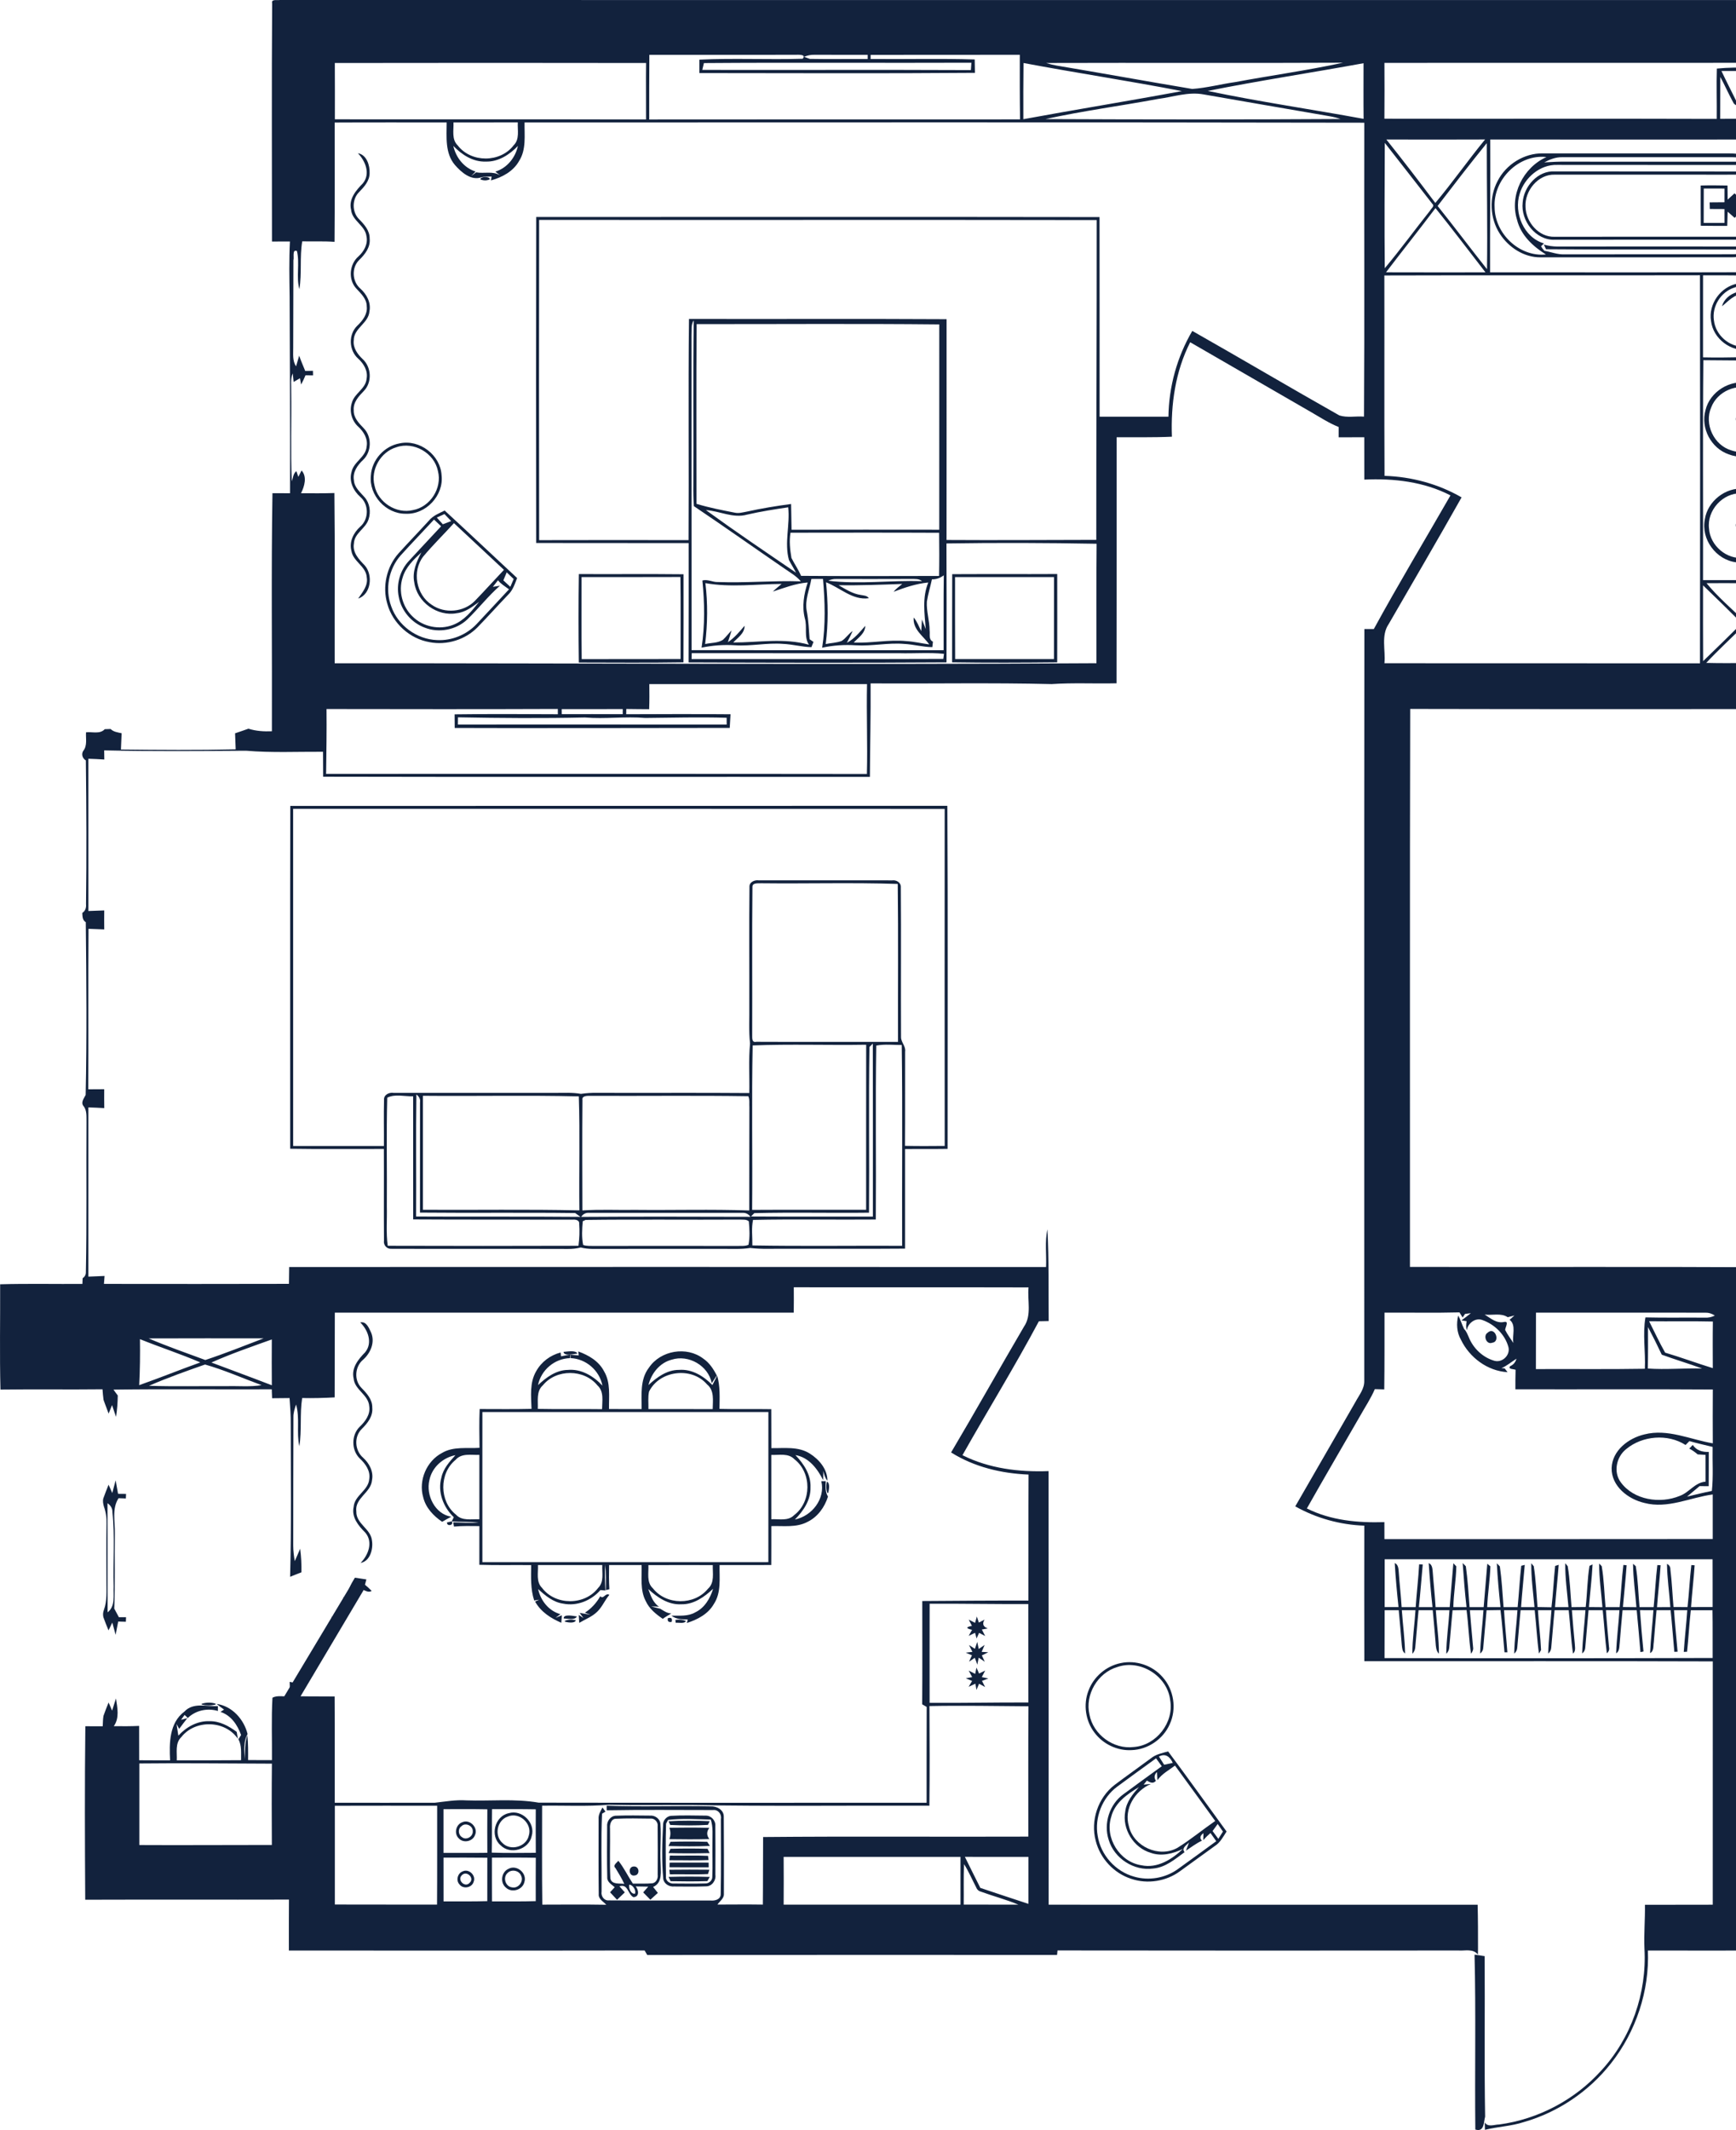 <svg xmlns="http://www.w3.org/2000/svg" width="424" height="520" viewBox="0 0 424 520" fill="none"><path d="M66.468 0.815C66.208 -0.331 67.75 0.142 68.353 0C194.926 0.03 321.499 0.006 448.073 0.012C448.238 35.169 448.096 70.333 448.144 105.497C448.085 128.027 448.268 150.563 448.049 173.1C413.512 173.1 378.969 173.153 344.426 173.07C344.308 218.48 344.396 263.883 344.367 309.293C373.072 309.352 401.783 309.222 430.482 309.375C430.512 364.954 430.494 420.527 430.494 476.105C421.158 476.271 411.822 476.153 402.48 476.182C402.888 486.056 399.561 496.006 393.445 503.753C388.08 510.572 380.552 515.659 372.209 518.052C369.113 519.069 365.822 519.175 362.678 519.949C362.666 519.34 362.649 518.738 362.637 518.147C363.446 519.405 364.988 518.643 366.158 518.649C375.636 517.373 384.6 512.663 391.011 505.567C398.409 497.596 402.244 486.576 401.641 475.745C401.482 472.164 401.818 468.589 401.759 465.014C407.278 464.991 412.797 464.985 418.322 464.991C418.322 445.19 418.316 425.396 418.328 405.595C389.959 405.489 361.591 405.577 333.223 405.542C333.193 394.51 333.205 383.484 333.217 372.458C327.314 372.246 321.505 370.644 316.353 367.749C321.251 359.234 326.156 350.726 331.072 342.229C331.934 340.61 333.252 339.061 333.205 337.129C333.223 275.943 333.169 214.751 333.234 153.565C333.997 153.565 334.771 153.565 335.539 153.571C341.548 142.569 348.024 131.815 354.264 120.942C347.788 117.598 340.414 116.747 333.217 117.084C333.199 113.633 333.205 110.188 333.211 106.743C331.119 106.749 329.033 106.743 326.947 106.761C326.941 105.922 326.947 105.083 326.953 104.244C324.596 103.298 322.468 101.904 320.276 100.639C310.414 94.943 300.547 89.259 290.691 83.551C287.08 90.653 285.928 98.713 286.229 106.613C281.733 106.82 277.224 106.72 272.728 106.743C272.716 126.768 272.745 146.793 272.698 166.813C267.416 166.943 262.121 166.647 256.845 167.008C242.12 166.641 227.371 166.943 212.635 166.836C212.694 174.447 212.499 182.052 212.463 189.662C167.952 189.621 123.435 189.721 78.924 189.615C78.906 187.582 78.888 185.555 78.894 183.529C72.63 183.493 66.35 183.801 60.104 183.275C48.552 183.346 36.994 183.446 25.442 183.186C25.454 183.925 25.466 184.669 25.478 185.42C24.184 185.331 22.884 185.278 21.584 185.231C21.578 197.621 21.572 210.012 21.59 222.403C22.878 222.368 24.172 222.32 25.46 222.261C25.437 223.803 25.437 225.352 25.46 226.9C24.178 226.835 22.896 226.793 21.619 226.752C21.519 239.811 21.631 252.875 21.56 265.934C22.854 265.939 24.154 265.928 25.454 265.91C25.437 267.446 25.442 268.977 25.466 270.519C24.172 270.436 22.878 270.389 21.584 270.347C21.578 284.115 21.578 297.889 21.584 311.662C22.902 311.615 24.219 311.568 25.537 311.497C25.502 311.981 25.425 312.95 25.389 313.435C40.451 313.453 55.513 313.464 70.574 313.423C70.58 312.052 70.598 310.681 70.627 309.316C132.245 309.293 193.862 309.287 255.486 309.322C255.628 306.256 255.149 303.13 255.823 300.116C256.224 307.561 256.059 315.042 256.13 322.505C255.326 322.517 254.534 322.534 253.737 322.558C247.84 333.625 241.24 344.32 235.071 355.252C241.57 358.519 248.909 359.406 256.1 359.14C256.142 394.421 256.1 429.709 256.124 464.991C291.045 465.014 325.972 464.991 360.9 465.003C360.988 468.583 360.994 472.17 360.988 475.757L360.965 477.169C359.765 475.633 357.786 476.3 356.161 476.17C323.532 476.194 290.909 476.212 258.287 476.159C258.257 476.43 258.204 476.974 258.174 477.252C224.807 477.258 191.44 477.228 158.078 477.263C157.919 476.992 157.6 476.436 157.44 476.164C128.481 476.218 99.522 476.176 70.556 476.182C70.556 472.034 70.533 467.892 70.574 463.744C53.988 463.791 37.402 463.72 20.816 463.779C20.727 449.663 20.68 435.541 20.845 421.425C22.258 421.419 23.676 421.425 25.088 421.437C25.135 420.58 25.129 419.723 25.271 418.89C25.655 417.785 26.087 416.704 26.524 415.628C26.808 416.284 27.097 416.946 27.381 417.614C27.617 416.869 28.084 415.38 28.32 414.636C28.669 416.869 29.224 419.41 27.794 421.407C29.856 421.431 31.919 421.443 33.981 421.342C33.987 424.137 33.993 426.932 33.993 429.733C36.51 429.75 39.027 429.762 41.544 429.75C41.325 425.573 41.325 420.609 45.042 417.844C47.211 415.534 50.461 416.645 53.22 416.515C53.22 416.81 53.22 417.401 53.22 417.696C50.656 416.94 47.802 417.531 45.869 419.41C45.615 419.144 45.349 418.896 45.078 418.671C44.865 418.973 44.434 419.569 44.215 419.865C44.605 419.759 45.379 419.546 45.763 419.44C45.084 420.302 44.416 421.177 43.766 422.069C43.606 421.774 43.281 421.183 43.116 420.881C43.27 421.827 43.423 422.766 43.559 423.723C45.509 421.59 48.251 420.066 51.205 420.19C53.669 420.149 55.885 421.378 57.811 422.802C57.882 423.227 58.03 424.078 58.101 424.503C55.01 419.912 47.654 419.753 44.28 424.078C42.72 425.567 43.27 427.836 43.175 429.75C48.41 429.774 53.645 429.745 58.881 429.715C58.839 427.995 59.087 426.176 58.231 424.598C58.443 424.249 58.662 423.901 58.881 423.564C58.006 421.118 56.452 418.766 53.852 417.927C54.148 417.738 54.437 417.549 54.721 417.36C54.094 416.922 53.486 416.456 52.901 415.971C56.7 416.503 59.572 419.723 60.47 423.333C59.413 425.201 59.666 427.422 59.761 429.479C59.885 427.511 59.749 425.496 60.411 423.611C60.636 425.626 60.606 427.659 60.594 429.691C62.538 429.68 64.476 429.68 66.42 429.697C66.468 424.622 66.255 419.534 66.544 414.47C67.738 413.773 69.481 414.281 70.876 414.11C70.84 412.94 70.793 411.74 70.746 410.588C71.484 410.736 72.223 410.889 72.961 411.043C72.778 410.777 72.4 410.251 72.217 409.985C73.174 408.591 74.179 407.22 75.118 405.814L75.189 405.335L75.343 404.921C75.431 404.715 75.603 404.295 75.691 404.088L75.916 403.716C76.601 402.457 77.381 401.252 78.161 400.047L79.343 400.277C79.13 399.976 78.711 399.385 78.498 399.089L79.402 398.936L79.438 398.15C79.733 397.405 80.058 396.679 80.401 395.958L81.535 396.064C81.393 395.727 81.11 395.054 80.968 394.723L82.25 394.947L81.553 393.996C81.707 393.86 82.014 393.582 82.167 393.447L82.291 392.974L82.498 392.59L82.788 392.277C82.942 392.164 83.249 391.94 83.402 391.827C83.597 391.473 83.987 390.77 84.176 390.421L83.81 389.866L84.59 390.155C84.897 388.341 85.719 386.699 86.676 385.162C87.604 385.316 88.543 385.44 89.483 385.582C89.4 385.907 89.223 386.551 89.14 386.876C89.695 387.354 90.269 387.851 90.782 388.394C89.955 388.897 89.163 388.259 88.378 388.01C87.958 388.477 87.544 388.95 87.113 389.423C86.144 390.486 85.11 391.656 85.051 393.187C84.956 393.24 84.761 393.352 84.667 393.411C84.082 394.262 83.603 395.195 83.278 396.182C83.089 396.998 82.173 397.329 81.695 397.955C81.689 398.812 81.576 399.692 81.293 400.519C80.448 400.874 79.916 401.672 79.118 402.109C79.213 402.493 79.396 403.267 79.491 403.657L78.681 403.172C78.534 403.616 78.232 404.496 78.079 404.933L78.321 405.205C76.897 404.892 77.842 406.718 77.18 407.362C76.867 408.006 76.536 408.65 76.194 409.288C75.739 408.443 75.325 407.58 74.852 406.759C74.161 408.136 74.533 409.211 75.874 409.755C74.841 411.078 73.8 412.449 73.369 414.11C76.152 414.169 78.941 414.127 81.73 414.163C81.789 422.808 81.742 431.452 81.76 440.097C89.908 440.103 98.062 440.12 106.216 440.097C108.769 439.813 111.316 439.346 113.91 439.524C119.789 439.73 125.727 439.063 131.554 440.079C163.142 440.138 194.731 440.091 226.314 440.103C226.331 432.303 226.29 424.509 226.337 416.71C226.06 416.55 225.51 416.231 225.232 416.071C225.303 407.669 225.25 399.261 225.256 390.858C233.901 390.799 242.539 390.728 251.178 390.752C251.214 380.494 251.16 370.242 251.214 359.985C244.608 359.725 237.925 358.129 232.294 354.584C238.332 344.409 244.111 334.074 250.103 323.864C252.041 321.045 250.889 317.471 251.208 314.292C232.093 314.238 212.983 314.297 193.874 314.262C193.892 316.324 193.892 318.386 193.862 320.454C156.501 320.449 119.139 320.466 81.777 320.449C81.754 327.344 81.754 334.246 81.736 341.141C79.089 341.289 76.442 341.36 73.8 341.301C73.192 345.201 73.741 349.177 73.109 353.071C72.365 349.709 73.275 346.211 72.311 342.884C71.981 343.883 71.632 344.899 71.662 345.981C71.608 356.422 71.638 366.863 71.614 377.309C71.614 378.586 71.78 379.85 71.992 381.115C72.447 380.11 72.885 379.1 73.304 378.089C73.57 379.998 73.653 381.924 73.623 383.85C72.69 384.193 71.774 384.577 70.858 384.944C71.183 372.553 71.023 360.15 71.011 347.753C71.035 345.597 70.882 343.452 70.722 341.307C69.298 341.319 67.874 341.33 66.456 341.348C66.426 340.615 66.397 339.889 66.373 339.168C53.486 339.227 40.593 339.067 27.706 339.245C27.966 339.605 28.497 340.32 28.763 340.68C28.734 342.424 28.627 344.167 28.332 345.898C28.09 345.177 27.605 343.741 27.369 343.026C27.085 343.712 26.807 344.403 26.53 345.1C26.193 344.226 25.868 343.351 25.549 342.477C25.484 342.294 25.354 341.933 25.289 341.75C25.171 340.887 25.094 340.025 25.035 339.162C16.727 339.256 8.419 339.126 0.111 339.233C-0.107 330.671 0.07 322.097 0.034 313.529C6.729 313.34 13.43 313.488 20.125 313.447C20.142 313.098 20.172 312.401 20.184 312.052C20.739 311.668 21.005 311.16 20.975 310.516C21.224 298.314 21.052 286.112 21.129 273.91C21.094 272.557 21.289 271.051 20.337 269.952C19.705 269.048 20.55 268.096 20.922 267.304C21.23 253.253 21.111 239.184 20.952 225.127C20.107 224.637 20.148 223.703 20.101 222.864C20.869 222.385 21.094 221.576 21.011 220.719C21.165 209.025 21.117 197.332 20.97 185.638C20.16 185.177 19.811 184.131 20.325 183.322C21.377 182.034 20.916 180.297 21.011 178.778C22.529 178.601 24.409 179.298 25.584 178.016C25.939 178.004 26.654 177.98 27.014 177.969C27.735 178.689 28.752 178.796 29.703 179.003C29.632 180.326 29.579 181.644 29.537 182.973C38.879 183.08 48.227 183.151 57.563 182.932C57.522 181.626 57.48 180.32 57.415 179.02C58.514 178.678 59.584 178.264 60.677 177.898C62.538 178.489 64.47 178.601 66.409 178.524C66.479 159.149 66.225 139.768 66.544 120.399C67.974 120.41 69.404 120.416 70.834 120.416C70.882 104.397 70.805 88.385 70.74 72.366C70.675 67.893 70.58 63.414 70.811 58.947C69.345 58.953 67.886 58.959 66.426 58.964C66.432 39.583 66.332 20.196 66.468 0.815ZM158.598 13.383C158.575 18.648 158.545 23.913 158.563 29.178C188.751 29.137 218.945 29.172 249.134 29.154C249.057 23.895 249.069 18.631 249.075 13.372C236.932 13.413 224.789 13.372 212.647 13.395C212.647 13.643 212.641 14.146 212.641 14.4C221.114 14.489 229.593 14.252 238.061 14.518C238.078 15.605 238.09 16.692 238.12 17.78C215.69 17.963 193.248 17.845 170.812 17.839C170.806 16.746 170.806 15.658 170.812 14.565C179.208 14.158 187.64 14.601 196.043 14.341C197.083 13.206 194.826 13.372 194.217 13.378C182.346 13.401 170.475 13.389 158.598 13.383ZM196.397 13.874C196.74 13.998 197.431 14.246 197.774 14.376C202.489 14.465 207.205 14.376 211.92 14.406C211.92 14.152 211.92 13.643 211.92 13.389C207.606 13.383 203.287 13.395 198.974 13.378C198.075 13.342 197.219 13.508 196.397 13.874ZM81.777 15.381C81.819 19.966 81.778 24.545 81.789 29.131C107.12 29.166 132.458 29.107 157.795 29.172C157.818 24.575 157.742 19.978 157.801 15.381C132.458 15.339 107.115 15.339 81.777 15.381ZM171.923 15.399C171.822 15.818 171.627 16.651 171.527 17.065C193.396 17.106 215.264 17.012 237.127 17.112C237.168 16.515 237.21 15.912 237.251 15.316C215.477 15.404 193.697 15.233 171.923 15.399ZM255.509 15.375C256.331 15.641 257.176 15.853 258.032 16.001C269.094 17.857 280.126 19.86 291.187 21.715C294.732 21.467 298.219 20.527 301.752 20.031C310.491 18.4 319.325 17.189 328.017 15.31C303.85 15.428 279.677 15.298 255.509 15.375ZM338.133 15.357C338.168 19.901 338.156 24.439 338.127 28.983C365.183 29.036 392.24 28.942 419.297 29.03C419.35 24.935 419.196 20.835 419.326 16.74C424.745 16.202 430.299 16.758 435.771 16.486C435.806 16.19 435.877 15.605 435.912 15.316C403.319 15.393 370.726 15.304 338.133 15.357ZM249.943 29.101C262.83 26.72 275.777 24.64 288.658 22.241C275.806 19.753 262.848 17.803 249.985 15.381C249.931 19.954 249.92 24.528 249.943 29.101ZM294.98 22.2C307.584 24.847 320.371 26.684 333.045 29.018C332.992 24.492 333.033 19.966 333.028 15.434C320.359 17.756 307.608 19.671 294.98 22.2ZM420.449 17.337C421.643 19.877 422.948 22.371 424.177 24.9C428.06 26.212 431.959 27.47 435.841 28.8C435.818 24.977 435.83 21.148 435.836 17.319C430.701 17.343 425.572 17.313 420.449 17.337ZM420.165 18.778C420.165 22.188 420.165 25.597 420.142 29.012C424.65 28.977 429.159 28.977 433.673 28.995C430.902 27.949 428.071 27.092 425.271 26.153C424.526 25.851 423.563 25.733 423.256 24.876C422.157 22.879 421.253 20.781 420.165 18.778ZM282.85 24.155C273.691 25.857 264.426 27.08 255.338 29.072C279.352 29.178 303.377 29.207 327.396 29.054C326.522 28.752 325.63 28.528 324.732 28.374C314.491 26.59 304.24 24.864 294 23.056C290.247 22.341 286.543 23.677 282.85 24.155ZM81.742 29.916C81.724 39.625 81.789 49.333 81.707 59.041C79.083 58.84 76.448 58.982 73.818 58.917C73.162 62.793 73.765 66.746 73.115 70.605C72.306 67.556 73.233 64.347 72.53 61.292C71.295 60.755 71.88 62.882 71.662 63.52C71.644 70.611 71.62 77.701 71.614 84.798C71.644 86.358 71.366 88.054 72.317 89.424C72.501 88.775 72.879 87.481 73.068 86.831C73.511 88.089 74.043 89.33 74.551 90.565C75.024 90.553 75.963 90.535 76.43 90.523L76.46 91.64C75.993 91.634 75.065 91.629 74.604 91.629C74.297 92.397 73.948 93.147 73.546 93.874C73.475 93.49 73.334 92.728 73.269 92.344C72.879 92.568 72.105 93.017 71.715 93.242C71.662 92.722 71.555 91.682 71.502 91.162C70.887 92.503 71.177 94.01 71.124 95.44C71.23 102.79 70.952 110.159 71.266 117.509C71.591 116.658 71.591 115.613 72.388 115.022L72.867 116.416C73.068 116.026 73.458 115.246 73.653 114.856C75.047 116.369 74.368 118.756 73.517 120.41C76.235 120.416 78.953 120.458 81.671 120.363C81.837 134.214 81.701 148.07 81.742 161.92C143.761 161.891 205.781 162.298 267.8 161.908C267.806 152.188 267.741 142.468 267.835 132.748C255.616 132.524 243.384 132.482 231.165 132.671C231.218 142.35 231.2 152.029 231.177 161.702C210.177 161.843 189.177 161.796 168.177 161.713C168.218 151.999 168.188 142.291 168.194 132.577C155.786 132.565 143.371 132.595 130.963 132.559C130.927 106.034 130.91 79.504 130.969 52.973C176.833 52.973 222.692 52.925 268.55 52.996C268.58 69.24 268.55 85.483 268.568 101.727C274.17 101.727 279.771 101.721 285.379 101.727C285.479 94.394 287.488 87.114 291.205 80.786C303.217 87.593 315.1 94.63 327.125 101.419C329.039 102.028 331.149 101.549 333.14 101.709C333.293 77.796 333.158 53.877 333.211 29.958C264.845 29.822 196.486 29.893 128.121 29.899C128.061 33.048 128.581 36.505 126.779 39.306C125.349 41.858 122.643 43.294 119.913 44.039L120.073 43.105C119.234 43.141 118.377 43.064 117.567 43.288C115.068 44.163 112.657 42.059 111.115 40.281C108.645 37.391 109.094 33.414 109.094 29.893C99.977 29.905 90.859 29.863 81.742 29.916ZM110.754 29.893C110.843 31.79 110.252 34.023 111.8 35.506C115.074 39.778 122.212 39.755 125.462 35.459C126.968 33.982 126.366 31.766 126.466 29.887C121.225 29.893 115.99 29.893 110.754 29.893ZM338.6 34.053C342.671 39.146 346.647 44.328 350.565 49.546C354.778 44.511 358.554 39.123 362.719 34.047C354.678 34.082 346.642 34.076 338.6 34.053ZM363.978 34.053C364.049 44.86 363.884 55.673 363.937 66.48C387.909 66.504 411.887 66.51 435.859 66.433C435.765 62.445 435.906 58.45 435.771 54.456C434.601 54.852 434.287 56.116 433.661 57.038C432.739 58.633 431.203 59.715 430.063 61.139C429.484 61.068 428.916 60.956 428.367 60.802L429.46 59.969C427.93 60.572 426.316 60.997 424.662 60.914C408.974 60.855 393.286 60.991 377.598 60.843C377.468 60.56 377.202 59.992 377.066 59.709C378.142 60.022 379.241 60.182 380.369 60.188C394.155 60.164 407.94 60.176 421.725 60.182C424.089 60.17 426.57 60.347 428.786 59.36C430.399 58.722 431.652 57.475 432.911 56.323C432.639 55.803 432.367 55.289 432.113 54.769C430.512 56.932 428.048 58.563 425.288 58.515C410.108 58.521 394.929 58.498 379.749 58.527C375.099 58.728 371.388 53.901 371.896 49.445C372.162 45.51 375.618 41.581 379.761 41.846C394.946 41.882 410.132 41.823 425.312 41.876C427.918 41.77 430.045 43.395 431.841 45.079C432.166 44.943 432.81 44.671 433.135 44.535C431.185 41.894 428.036 40.162 424.709 40.269C409.919 40.257 395.13 40.286 380.34 40.257C376.144 40.115 372.363 43.371 371.175 47.277C369.68 51.992 372.18 57.995 377.09 59.425C376.918 59.602 376.564 59.957 376.387 60.134C376.605 60.53 376.877 60.891 377.196 61.227C378.827 61.511 380.411 62.167 382.1 62.096C395.714 62.072 409.328 62.102 422.942 62.078C424.68 62.102 426.381 61.635 427.977 60.968C427.971 61.322 427.93 61.682 427.9 62.037C426.246 62.445 424.567 62.817 422.866 62.811C407.325 62.823 391.791 62.805 376.251 62.823C372.215 62.864 368.439 60.383 366.306 57.056C363.854 53.268 363.653 48.181 365.768 44.204C367.825 40.145 372.25 37.362 376.824 37.444C391.992 37.462 407.16 37.444 422.322 37.45C426.76 37.391 431.28 39.495 433.643 43.33C434.299 44.234 434.542 45.616 435.776 45.918C435.901 41.959 435.771 38 435.859 34.035C411.899 34.094 387.938 34.065 363.978 34.053ZM351.126 50.284C355.215 55.372 359.121 60.613 363.186 65.724C363.322 55.466 363.121 45.203 363.133 34.945C359.038 39.979 355.079 45.132 351.126 50.284ZM338.221 34.88C338.186 45.079 338.109 55.283 338.215 65.482C342.062 60.903 345.578 56.051 349.312 51.377C349.537 50.893 350.459 50.332 349.844 49.776C345.992 44.795 342.092 39.849 338.221 34.88ZM110.719 35.618C111.345 38.461 113.331 40.984 116.155 41.876C115.883 42.154 115.346 42.703 115.08 42.981C115.381 42.756 115.99 42.307 116.291 42.077C118.265 42.437 120.398 41.681 122.176 42.833C121.881 42.603 121.284 42.136 120.983 41.9C123.837 41.037 125.869 38.496 126.496 35.63C124.439 37.769 121.727 39.536 118.649 39.447C115.535 39.566 112.787 37.781 110.719 35.618ZM365.042 50.574C365.077 57.009 371.075 62.782 377.574 62.126C374.389 60.14 371.411 57.398 370.507 53.611C368.652 47.608 372.044 40.866 377.704 38.343C370.921 37.574 364.681 43.855 365.042 50.574ZM377.167 39.642C379.022 39.518 380.883 39.43 382.75 39.465C396.731 39.483 410.717 39.471 424.697 39.471C426.352 39.383 427.924 39.926 429.507 40.334C427.599 38.998 425.259 38.36 422.942 38.372C409.145 38.378 395.348 38.366 381.551 38.378C379.991 38.331 378.514 38.922 377.167 39.642ZM372.593 50.503C372.67 54.225 375.867 57.983 379.749 57.8C394.74 57.771 409.736 57.806 424.727 57.783C428.172 57.936 431.327 55.52 432.332 52.27C431.132 52.725 430.299 54.172 428.887 53.877C427.297 53.865 427.102 51.992 426.789 50.846C425.554 51.348 424.561 52.246 423.675 53.197C423.114 52.677 422.529 52.181 421.962 51.685C421.914 52.837 421.891 53.989 421.861 55.141C419.704 55.141 417.548 55.147 415.397 55.112C415.373 51.838 415.373 48.559 415.379 45.285C417.56 45.226 419.74 45.244 421.926 45.291C421.926 46.438 421.938 47.584 421.962 48.73C422.517 48.216 423.072 47.702 423.646 47.194C424.378 47.909 425.141 48.6 425.891 49.303C428.03 49.286 430.163 49.28 432.308 49.25C432.273 46.243 429.868 43.684 427.043 42.946C425.306 42.485 423.486 42.674 421.713 42.644C407.727 42.65 393.735 42.656 379.749 42.638C375.672 42.496 372.363 46.579 372.593 50.503ZM416.124 46.03C416.106 48.825 416.1 51.62 416.106 54.415C417.796 54.415 419.492 54.415 421.193 54.415C421.182 53.286 421.188 52.157 421.188 51.035C419.994 51.029 418.8 51.023 417.607 51.017C417.595 50.615 417.571 49.812 417.56 49.41C418.765 49.392 419.976 49.386 421.188 49.38C421.188 48.264 421.182 47.153 421.193 46.036C419.498 46.03 417.808 46.03 416.124 46.03ZM433.112 46.703C433.052 47.69 433.047 48.677 433.088 49.664C434.146 49.085 434.11 47.324 433.112 46.703ZM350.6 50.81C346.636 56.081 342.517 61.227 338.523 66.475C346.618 66.504 354.713 66.492 362.808 66.486C358.755 61.245 354.754 55.963 350.6 50.81ZM428.822 53.12C429.874 53.304 430.086 51.98 430.606 51.348C430.157 51.283 429.259 51.147 428.81 51.076C427.144 50.326 427.794 52.996 428.822 53.12ZM131.672 53.682C131.642 79.74 131.636 105.804 131.678 131.868C143.844 131.838 156.01 131.838 168.171 131.862C168.283 113.863 168.076 95.859 168.277 77.867C189.248 77.92 210.224 77.802 231.194 77.926C231.183 95.889 231.212 113.858 231.183 131.826C243.373 131.903 255.568 131.815 267.758 131.797C267.741 105.768 267.883 79.746 267.859 53.723C222.461 53.641 177.069 53.729 131.672 53.682ZM433.005 54.113C432.704 54.917 432.976 55.206 433.827 54.994C434.104 54.178 433.827 53.889 433.005 54.113ZM338.115 67.249C338.156 83.557 338.074 99.859 338.156 116.168C344.739 116.369 351.262 118.124 356.976 121.421C351.144 131.785 345.123 142.043 339.179 152.342C337.246 155.149 338.452 158.741 338.133 161.914C363.824 161.938 389.516 161.92 415.202 161.932C415.249 130.355 415.249 98.778 415.202 67.201C389.504 67.26 363.813 67.166 338.115 67.249ZM415.952 67.219C415.946 73.896 415.952 80.573 415.946 87.244C422.576 87.404 429.206 86.972 435.83 87.262C435.836 80.591 435.812 73.926 435.841 67.254C429.212 67.361 422.582 67.16 415.952 67.219ZM168.892 81.867C168.892 107.488 168.915 133.103 168.909 158.723C189.431 158.747 209.946 158.729 230.468 158.729C230.497 152.637 230.415 146.545 230.509 140.453C229.652 141.086 228.689 141.47 227.614 141.422C227.23 143.242 226.668 145.021 226.379 146.864C226.237 149.246 227.052 151.55 227.046 153.931C227.188 154.859 226.739 156.135 227.862 156.649C227.826 156.98 227.756 157.654 227.714 157.985C225.398 157.973 223.153 157.311 220.842 157.199C216.895 156.862 212.966 157.784 209.013 157.536C206.259 157.353 203.5 157.542 200.805 158.121C201.668 152.549 201.491 146.923 201.006 141.328C200.055 141.334 199.109 141.34 198.164 141.34C197.727 143.94 196.515 146.498 197.041 149.181C197.479 151.45 197.573 153.76 197.739 156.059C197.981 156.218 198.454 156.543 198.69 156.709C198.513 157.134 198.335 157.565 198.17 157.997C195.836 157.938 193.579 157.288 191.257 157.193C187.327 156.88 183.421 157.796 179.498 157.53C176.762 157.353 174.026 157.559 171.35 158.109C172.189 152.679 172.094 147.183 171.551 141.73C172.797 141.334 174.056 142.155 175.332 142.09C182.092 142.35 188.84 141.712 195.6 141.925C194.477 140.589 192.935 139.75 191.534 138.757C184.172 133.711 176.886 128.547 169.477 123.566C169.352 121.876 169.317 120.18 169.341 118.49C169.423 105.059 169.234 91.634 169.447 78.21C168.697 79.279 168.98 80.644 168.892 81.867ZM170.15 79.125C170.026 93.744 170.121 108.374 170.103 122.999C173.181 123.938 176.354 124.547 179.516 125.167C180.479 125.368 181.448 125.067 182.399 124.901C185.974 124.109 189.59 123.519 193.218 123.04C193.266 125.138 193.289 127.229 193.331 129.327C205.355 129.297 217.38 129.309 229.398 129.321C229.398 112.611 229.392 95.906 229.404 79.196C209.657 78.995 189.898 79.143 170.15 79.125ZM415.946 141.629C422.576 141.653 429.206 141.617 435.836 141.611C435.824 137.523 435.83 133.434 435.836 129.339C434.784 129.362 434.045 129.782 433.968 130.899C432.858 135.118 428.367 138.001 424.065 137.274C419.155 136.725 415.391 131.62 416.39 126.762C417.081 122.343 421.418 118.939 425.879 119.294C430.145 119.424 433.756 122.999 434.358 127.158C434.737 127.176 435.493 127.2 435.871 127.212C435.765 119.56 435.883 111.896 435.818 104.244C435.918 103.269 435.079 102.613 434.63 101.863C434.76 102.294 435.026 103.157 435.156 103.588C434.039 103.7 434.116 104.906 433.72 105.656C432.243 110.224 426.624 112.67 422.21 110.909C417.949 109.455 415.308 104.522 416.537 100.173C417.607 95.611 422.582 92.527 427.15 93.543C430.872 94.234 433.797 97.484 434.317 101.207C434.707 101.224 435.487 101.254 435.877 101.266C435.788 96.852 435.83 92.432 435.847 88.018C429.235 88.054 422.629 87.995 416.023 87.936C415.852 105.827 416 123.731 415.946 141.629ZM417.955 99.434C416.159 103.511 418.599 108.717 422.877 109.952C427.345 111.518 432.479 108.167 433.088 103.529C431.368 103.517 429.649 103.517 427.935 103.393C428.006 102.761 428.077 102.117 428.266 101.508C429.85 101.36 431.451 101.431 433.047 101.414C432.722 98.601 430.795 96.078 428.142 95.085C424.284 93.419 419.444 95.534 417.955 99.434ZM429.554 102.312C429.974 103.222 431.971 102.92 432.84 102.53C432.219 101.727 430.488 102.069 429.554 102.312ZM417.412 129.055C417.689 133.215 421.731 136.672 425.897 136.169C429.549 135.992 432.467 132.92 433.165 129.445C431.451 129.427 429.744 129.421 428.036 129.345C428.06 128.837 428.101 127.814 428.125 127.3C429.809 127.271 431.498 127.259 433.188 127.253C432.473 123.501 429.17 120.334 425.247 120.434C420.756 120.286 416.856 124.612 417.412 129.055ZM182.47 125.634C179.073 126.603 175.775 124.753 172.407 124.529C179.634 129.77 187.032 134.775 194.412 139.803C193.874 138.734 193.224 137.747 192.681 136.695C191.54 132.459 192.982 128.151 192.515 123.849C189.147 124.346 185.785 124.872 182.47 125.634ZM429.099 128.252C429.194 129.055 430.648 128.624 431.233 128.766C431.587 128.925 433.614 128.547 432.467 128.062C431.357 128.039 430.139 127.82 429.099 128.252ZM193.071 130.048C192.728 132.098 192.958 134.172 193.301 136.205C194.034 137.688 195.003 139.047 195.653 140.583C206.885 140.672 218.124 140.625 229.357 140.607C229.422 137.091 229.41 133.575 229.369 130.066C217.267 130.006 205.172 130.036 193.071 130.048ZM202.306 141.777C209.899 142.71 217.563 141.623 225.185 141.889C224.47 141.245 223.478 141.357 222.597 141.334C216.476 141.369 210.354 141.346 204.232 141.346C203.553 141.328 202.909 141.47 202.306 141.777ZM416.803 142.38C419.545 145.7 422.848 148.542 425.95 151.526C429.17 148.572 432.178 145.393 435.333 142.374C429.159 142.498 422.978 142.297 416.803 142.38ZM172.289 142.362C172.886 147.302 172.827 152.289 172.224 157.229C173.66 156.892 175.273 157.022 176.561 156.206C177.329 155.497 177.956 154.646 178.683 153.89C178.417 154.865 178.08 155.816 177.779 156.779C179.386 155.704 180.615 154.227 181.856 152.767C181.879 154.611 180.201 155.657 179.078 156.85C185.241 156.862 191.493 155.68 197.567 157.394C196.303 155.456 197.213 153.069 196.569 150.953C195.836 148.017 196.344 145.033 197.272 142.208C194.306 142.433 191.564 143.502 188.769 144.424C189.437 143.75 190.181 143.171 190.902 142.557C184.71 142.598 178.428 143.449 172.289 142.362ZM201.757 142.155C202.259 147.172 202.318 152.224 201.674 157.229C202.956 156.963 204.315 156.939 205.556 156.478C206.602 155.852 207.222 154.711 208.256 154.055C207.819 155.03 207.346 155.988 206.832 156.927C208.688 155.958 209.97 154.321 211.329 152.797C211.299 154.629 209.651 155.663 208.51 156.856C212.818 157.069 217.096 156.082 221.398 156.514C223.271 156.626 225.102 157.075 226.964 157.317C225.498 155.261 222.881 153.654 223.164 150.747C223.997 151.721 224.411 152.945 225.002 154.067C225.043 153.358 225.132 151.934 225.179 151.219C225.487 152.005 225.776 152.797 226.107 153.577C225.806 149.76 225.209 145.878 226.721 142.208C223.779 142.486 221.002 143.425 218.26 144.471C218.845 143.709 219.643 143.171 220.369 142.563C215.187 142.734 210.005 142.953 204.811 142.864C206.525 143.845 208.256 144.979 210.254 145.251C210.945 145.393 211.76 145.364 212.198 146.043C208.215 146.604 205.213 143.479 201.757 142.155ZM415.952 142.9C415.952 149.062 415.929 155.231 415.97 161.4C419.137 158.339 422.292 155.273 425.406 152.159C422.287 149.039 419.131 145.954 415.952 142.9ZM426.517 152.171C429.655 155.154 432.739 158.192 435.847 161.205C435.824 155.143 435.812 149.08 435.853 143.018C432.822 146.155 429.619 149.11 426.517 152.171ZM416.726 161.831C422.913 161.985 429.099 161.766 435.292 161.902C432.184 158.83 429.052 155.787 425.962 152.696C422.877 155.734 419.687 158.676 416.726 161.831ZM168.945 159.456C168.933 159.817 168.915 160.532 168.909 160.892C189.401 160.868 209.899 160.939 230.391 160.857C230.426 160.549 230.509 159.929 230.55 159.622C226.922 159.243 223.253 159.574 219.613 159.468C202.726 159.456 185.832 159.48 168.945 159.456ZM158.592 167.008C158.616 169.052 158.628 171.091 158.551 173.135C156.69 173.117 154.829 173.117 152.967 173.082C152.961 173.401 152.95 174.039 152.944 174.364C161.435 174.329 169.932 174.299 178.423 174.376C178.363 175.487 178.298 176.592 178.228 177.703C155.833 177.714 133.444 177.797 111.056 177.714C111.05 176.604 111.038 175.499 111.032 174.394C119.435 174.281 127.843 174.323 136.251 174.37C136.245 174.045 136.245 173.401 136.239 173.076C117.414 173.153 98.582 173.123 79.751 173.094C79.804 178.37 79.721 183.647 79.65 188.929C123.677 188.953 167.704 188.894 211.731 188.959C211.914 181.644 211.607 174.329 211.76 167.014C194.04 167.019 176.319 167.019 158.592 167.008ZM137.185 173.111C137.185 173.419 137.191 174.039 137.197 174.346C142.16 174.329 147.129 174.323 152.093 174.352C152.099 174.039 152.099 173.413 152.099 173.1C147.129 173.135 142.154 173.117 137.185 173.111ZM111.853 175.12C111.848 175.564 111.842 176.45 111.836 176.887C133.716 176.84 155.603 176.899 177.483 176.887C177.483 176.474 177.477 175.646 177.477 175.233C170.859 175.038 164.235 175.215 157.617 175.28C152.701 174.86 147.773 175.581 142.851 175.162C132.523 175.392 122.182 175.315 111.853 175.12ZM338.15 320.454C338.139 326.7 338.174 332.946 338.091 339.191C337.317 339.168 336.549 339.144 335.787 339.126C334.806 341.419 333.412 343.487 332.2 345.656C327.869 353.195 323.461 360.688 319.189 368.257C325.045 371.194 331.663 371.796 338.121 371.596C338.121 372.972 338.121 374.349 338.133 375.738C364.858 375.738 391.59 375.755 418.316 375.72C418.322 372.092 418.328 368.47 418.316 364.842C412.773 365.586 407.308 368.405 401.653 366.916C397.664 366.006 393.546 362.839 393.623 358.395C393.77 354.105 397.735 351.092 401.617 350.182C407.284 348.717 412.815 351.429 418.334 352.356C418.316 347.978 418.304 343.594 418.339 339.215C402.267 339.103 386.189 339.209 370.117 339.162C370.111 337.572 370.117 335.989 370.165 334.411C369.822 334.216 368.138 334.299 368.871 333.501C369.668 333.176 370.153 332.509 370.383 331.699C369.154 332.467 368.055 333.442 366.708 334.003C366.903 334.015 367.299 334.045 367.494 334.057C367.671 334.287 368.026 334.76 368.203 334.99C363.304 334.707 358.902 331.409 356.811 327.049C355.788 325.252 355.676 323.131 356.155 321.152C356.74 322.198 357.047 323.373 357.597 324.449C358.14 324.992 358.406 325.725 358.725 326.428C359.806 329.17 362.205 331.451 365.065 332.225C366.997 332.704 368.93 330.771 368.41 328.833C367.571 325.778 365.024 323.303 362.07 322.263C360.385 321.613 358.518 323.001 358.264 324.733C357.998 324.012 358.099 323.267 358.199 322.54C357.886 322.493 357.26 322.393 356.947 322.345C357.715 321.772 358.501 321.199 359.245 320.585C358.891 320.632 358.176 320.72 357.821 320.762L357.23 321.648C356.97 321.223 356.716 320.803 356.462 320.39C350.358 320.549 344.254 320.413 338.15 320.454ZM362.613 320.921C364.067 321.814 365.473 323.131 367.334 322.735C368.699 322.422 367.606 324.083 367.618 324.679C368.173 325.802 368.953 326.806 369.627 327.864C369.272 326.038 370.401 323.492 368.705 322.204C369.001 321.938 369.591 321.406 369.887 321.146C369.331 321.282 368.788 321.424 368.25 321.571C366.602 320.466 364.469 321.164 362.613 320.921ZM375.146 320.454C375.146 325.046 375.14 329.637 375.128 334.234C383.997 334.193 392.866 334.305 401.736 334.157C401.931 329.974 401.168 325.761 401.883 321.613C406.717 321.737 411.556 321.624 416.39 321.678C417.24 321.725 418.056 321.554 418.83 321.169C418.097 320.673 417.288 320.431 416.419 320.46C402.663 320.46 388.902 320.472 375.146 320.454ZM402.781 322.552C404.076 325.111 405.275 327.722 406.693 330.216C410.605 331.38 414.434 332.804 418.334 334.003C418.322 330.21 418.292 326.417 418.351 322.623C413.157 322.499 407.969 322.623 402.781 322.552ZM402.504 323.97C402.516 327.344 402.539 330.718 402.462 334.098C406.882 334.405 411.308 333.98 415.734 334.092C412.472 332.899 409.133 331.912 405.872 330.718C404.802 328.437 403.674 326.192 402.504 323.97ZM36.303 326.747C40.847 328.68 45.515 330.316 50.142 332.018C54.945 330.435 59.655 328.532 64.388 326.73C55.028 326.736 45.663 326.7 36.303 326.747ZM34.182 326.925C34.235 330.671 34.194 334.417 33.998 338.157C39.003 336.391 43.925 334.399 48.924 332.603C44.085 330.523 39.062 328.898 34.182 326.925ZM51.636 332.627C56.553 334.482 61.486 336.29 66.391 338.187C66.355 334.458 66.367 330.724 66.385 326.996C61.433 328.768 56.44 330.488 51.636 332.627ZM36.392 338.311C42.714 338.518 49.036 338.352 55.365 338.4C58.201 338.317 61.073 338.618 63.891 338.157C59.3 336.473 54.768 334.447 50.082 333.117C45.485 334.73 40.865 336.361 36.392 338.311ZM397.139 353.798C394.787 355.689 393.995 359.347 395.85 361.858C399.023 366.219 405.47 367.17 410.262 365.19C412.572 364.363 413.979 361.887 416.567 361.722C416.549 359.542 416.549 357.361 416.561 355.181C415.911 355.139 415.267 355.098 414.635 355.057C414.002 354.501 413.317 354.029 412.59 353.639C412.868 353.337 413.151 353.042 413.441 352.752C414.327 354.105 415.81 354.519 417.353 354.454C417.341 357.243 417.359 360.026 417.335 362.821C416.585 362.809 415.84 362.809 415.101 362.809C414.091 363.672 413.063 364.511 412.047 365.368C414.061 364.877 416.076 364.387 418.109 363.979C418.487 360.404 418.215 356.812 418.292 353.231C416.395 352.776 414.487 352.35 412.614 351.813C412.301 352.126 411.987 352.445 411.68 352.764C407.319 349.957 401.092 350.483 397.139 353.798ZM338.192 380.666C338.192 384.554 338.198 388.442 338.18 392.336C339.309 392.324 340.437 392.324 341.572 392.33C341.188 388.755 340.857 385.168 340.65 381.582C341.519 381.972 341.56 382.929 341.625 383.726C341.82 386.598 342.157 389.458 342.334 392.342C343.474 392.336 344.621 392.336 345.767 392.342C345.997 388.855 346.423 385.387 346.612 381.895L347.492 381.936C347.167 385.399 346.919 388.873 346.541 392.336C347.646 392.33 348.757 392.33 349.874 392.342C349.472 388.767 349.188 385.18 348.946 381.599C349.826 381.971 349.85 382.923 349.927 383.715C350.134 386.586 350.459 389.458 350.63 392.342C351.776 392.336 352.923 392.33 354.075 392.336C354.341 388.761 354.689 385.198 354.967 381.629C355.15 381.818 355.511 382.202 355.688 382.391C355.629 385.706 355.032 389.009 354.961 392.342C356.031 392.336 357.1 392.33 358.181 392.336C357.768 388.761 357.502 385.174 357.242 381.587C357.437 381.788 357.827 382.178 358.022 382.379C358.471 385.67 358.678 389.009 358.926 392.336C360.072 392.33 361.219 392.33 362.371 392.342C362.654 388.814 362.974 385.286 363.257 381.759C363.44 381.912 363.819 382.226 364.008 382.385C363.919 385.706 363.358 389.009 363.234 392.336C364.309 392.336 365.39 392.33 366.478 392.342C366.093 388.778 365.768 385.215 365.585 381.647C365.768 381.836 366.141 382.22 366.33 382.409C366.791 385.694 366.974 389.021 367.228 392.336C368.368 392.33 369.515 392.33 370.667 392.342C371.004 388.979 371.169 385.605 371.547 382.255C371.76 382.196 372.185 382.09 372.404 382.031C372.12 385.47 371.748 388.897 371.506 392.336C372.593 392.336 373.68 392.33 374.779 392.342C374.449 388.773 373.964 385.21 373.994 381.629C374.147 381.812 374.454 382.178 374.608 382.362C375.122 385.647 375.258 388.997 375.524 392.318C376.653 392.33 377.787 392.342 378.927 392.377C379.353 389.027 379.465 385.647 379.826 382.291C380.038 382.22 380.476 382.084 380.694 382.013C380.446 385.458 380.05 388.891 379.796 392.342C380.883 392.336 381.976 392.33 383.081 392.342C382.768 388.773 382.248 385.215 382.296 381.629C382.449 381.812 382.75 382.172 382.898 382.356C383.454 385.647 383.548 389.015 383.832 392.347C384.978 392.33 386.13 392.324 387.294 392.312C387.667 388.968 387.678 385.582 388.216 382.267C388.405 382.184 388.777 382.007 388.967 381.924C388.795 385.399 388.358 388.855 388.08 392.324C389.173 392.33 390.272 392.336 391.377 392.353C391.088 388.802 390.562 385.263 390.574 381.7C390.733 381.859 391.052 382.19 391.206 382.35C391.767 385.647 391.838 389.009 392.134 392.336C393.274 392.33 394.426 392.33 395.579 392.336C395.939 388.909 396.075 385.464 396.494 382.048C396.695 382.066 397.091 382.107 397.286 382.125C397.05 385.529 396.672 388.914 396.382 392.318C397.475 392.324 398.568 392.33 399.673 392.353C399.402 388.82 398.882 385.31 398.852 381.765C399.023 381.907 399.354 382.202 399.52 382.35C400.075 385.641 400.128 389.003 400.436 392.336C401.582 392.33 402.734 392.33 403.886 392.342C404.235 388.92 404.377 385.487 404.79 382.078C404.991 382.09 405.393 382.113 405.588 382.119C405.37 385.535 404.944 388.932 404.708 392.353C405.789 392.336 406.876 392.33 407.964 392.336C407.715 388.814 407.189 385.322 407.142 381.794C407.709 382.066 407.987 382.515 407.975 383.153C408.353 386.196 408.472 389.263 408.738 392.318C409.872 392.318 411.012 392.318 412.159 392.33C412.543 388.92 412.691 385.487 413.092 382.078C413.293 382.09 413.695 382.119 413.896 382.131C413.671 385.54 413.252 388.926 413.022 392.336C414.776 392.312 416.531 392.312 418.292 392.318C418.286 388.43 418.304 384.548 418.28 380.666C391.584 380.666 364.888 380.666 338.192 380.666ZM85.949 389.931C86.174 389.641 86.611 389.056 86.829 388.761C87.716 386.125 83.686 389.358 85.949 389.931ZM85.134 390.516C85.293 390.675 85.293 390.675 85.134 390.516V390.516ZM227.052 391.514C227.029 399.58 227.046 407.645 227.046 415.711C235.088 415.77 243.124 415.593 251.166 415.622C251.137 407.61 251.166 399.604 251.149 391.591C243.119 391.638 235.088 391.473 227.052 391.514ZM84.129 391.963C83.302 392.495 82.291 394.256 82.971 395.048C83.166 394.776 83.544 394.232 83.733 393.961C83.899 393.441 85.016 392.229 84.129 391.963ZM338.18 393.104C338.156 396.998 338.186 400.886 338.156 404.786C364.87 404.851 391.584 404.845 418.298 404.762C418.269 400.874 418.334 396.992 418.257 393.104C416.49 393.11 414.723 393.11 412.962 393.11C412.578 396.478 412.413 399.863 412.047 403.237C411.846 403.243 411.444 403.267 411.243 403.273C411.462 399.875 411.875 396.495 412.094 393.104C411.012 393.098 409.937 393.098 408.862 393.104C409.08 396.484 409.458 399.846 409.736 403.226C409.535 403.232 409.139 403.249 408.938 403.261C408.625 399.875 408.383 396.478 408.029 393.098C406.876 393.098 405.736 393.098 404.595 393.104C404.365 395.704 404.111 398.309 403.922 400.921C403.756 401.831 404.022 403.054 403.018 403.562C403.171 400.064 403.603 396.59 403.827 393.098C402.728 393.092 401.635 393.092 400.542 393.092C400.778 396.454 401.068 399.816 401.405 403.178C401.222 403.214 400.849 403.291 400.66 403.326C400.371 399.917 400.081 396.501 399.744 393.098C398.592 393.098 397.44 393.092 396.294 393.104C396.057 395.715 395.809 398.327 395.614 400.945C395.472 401.873 395.655 403.037 394.728 403.633C394.84 400.112 395.307 396.614 395.531 393.098C394.426 393.092 393.327 393.092 392.234 393.092C392.423 396.088 392.742 399.078 392.985 402.073C393.126 402.694 392.949 403.208 392.453 403.61C392.01 400.118 391.815 396.596 391.442 393.098C390.29 393.098 389.132 393.098 387.986 393.104C387.696 396.135 387.472 399.166 387.188 402.198C387.164 402.794 386.91 403.279 386.426 403.657C386.532 400.123 386.999 396.62 387.229 393.098C386.118 393.092 385.019 393.098 383.92 393.098C384.121 395.816 384.358 398.534 384.624 401.252C384.647 402.079 384.937 403.054 384.186 403.681C383.684 400.171 383.525 396.62 383.135 393.098C381.982 393.092 380.836 393.098 379.69 393.104C379.382 396.129 379.17 399.16 378.88 402.192C378.851 402.788 378.602 403.291 378.13 403.692C378.207 400.147 378.703 396.631 378.927 393.098C377.823 393.092 376.723 393.098 375.63 393.104C375.808 396.348 376.251 399.568 376.387 402.818C376.257 403.031 376.003 403.456 375.873 403.675C375.388 400.159 375.223 396.614 374.833 393.098C373.674 393.092 372.528 393.098 371.388 393.104C371.081 396.129 370.874 399.16 370.578 402.186C370.555 402.794 370.306 403.297 369.828 403.698C369.899 400.147 370.407 396.631 370.62 393.098C369.521 393.092 368.433 393.098 367.346 393.104C367.529 396.531 367.919 399.94 368.162 403.373L367.458 403.379C367.133 399.94 366.909 396.49 366.478 393.068C365.343 393.08 364.209 393.098 363.08 393.116C362.784 396.123 362.566 399.137 362.276 402.144C362.27 402.765 362.016 403.279 361.514 403.681C361.603 400.135 362.099 396.625 362.318 393.098C361.207 393.092 360.096 393.098 358.997 393.104C359.233 396.105 359.523 399.107 359.783 402.115C359.895 402.712 359.647 403.249 359.286 403.722C358.743 400.188 358.66 396.608 358.187 393.068C357.047 393.086 355.913 393.098 354.778 393.116C354.471 396.123 354.27 399.149 353.968 402.162C353.933 402.777 353.691 403.297 353.23 403.728C353.271 400.171 353.809 396.643 354.016 393.098C352.899 393.092 351.794 393.092 350.689 393.104C350.908 396.643 351.469 400.165 351.439 403.722C350.707 402.989 350.707 401.938 350.624 400.986C350.417 398.351 350.175 395.727 349.927 393.098C348.775 393.092 347.622 393.098 346.476 393.104C346.169 396.117 345.962 399.148 345.661 402.168C345.619 402.771 345.383 403.291 344.952 403.734C344.946 400.177 345.501 396.643 345.714 393.098C344.603 393.092 343.492 393.092 342.387 393.098C342.623 396.625 343.12 400.129 343.179 403.663C342.458 403.178 342.458 402.298 342.369 401.553C342.133 398.729 341.897 395.916 341.625 393.098C340.473 393.098 339.326 393.098 338.18 393.104ZM81.624 396.425C81.783 396.578 81.783 396.578 81.624 396.425V396.425ZM80.022 399.326C80.862 399.29 81.358 398.026 81.21 397.293C80.418 397.37 79.887 398.575 80.022 399.326ZM79.254 400.555C79.42 400.714 79.42 400.714 79.254 400.555V400.555ZM78.634 401.743C78.793 401.902 78.793 401.902 78.634 401.743V401.743ZM75.928 406.446C76.956 406.097 78.084 404.272 77.748 403.232C76.844 403.988 75.975 405.252 75.928 406.446ZM227.005 416.497C227.058 424.61 227.082 432.723 226.993 440.83C207.618 440.753 188.231 441.007 168.856 440.664C162.144 440.635 155.431 440.765 148.725 440.599C143.294 441.054 137.841 440.741 132.404 440.83C132.416 448.877 132.339 456.925 132.452 464.973C137.657 464.955 142.869 464.914 148.081 465.003C147.383 464.229 146.101 463.608 146.231 462.379C146.154 456.269 146.208 450.16 146.202 444.056C146.119 443.01 146.686 442.129 147.153 441.261C147.407 441.586 147.649 441.923 147.88 442.271L147.047 442.774C146.763 449.102 146.982 455.454 146.934 461.794C146.739 462.87 147.531 464.057 148.707 463.939C156.991 464.004 165.281 463.945 173.565 463.969C174.594 464.075 176.024 463.726 176.018 462.432C176.154 456.311 176.059 450.177 176.071 444.056C176.295 442.886 175.38 441.728 174.168 441.887C165.506 441.887 156.843 441.787 148.181 441.946C148.181 441.663 148.175 441.095 148.169 440.818C156.625 441.155 165.098 440.8 173.56 440.983C175.049 440.906 176.833 441.834 176.774 443.53C176.827 449.799 176.821 456.08 176.804 462.355C176.863 463.472 175.787 464.128 175.226 464.955C178.925 464.944 182.618 464.908 186.317 464.961C186.376 459.466 186.335 453.965 186.382 448.47C207.967 448.269 229.564 448.452 251.155 448.369C251.172 437.763 251.107 427.151 251.19 416.55C243.13 416.497 235.065 416.337 227.005 416.497ZM34.034 430.513C34.04 437.148 34.028 443.79 34.034 450.426C44.824 450.491 55.607 450.396 66.397 450.408C66.361 443.79 66.338 437.172 66.409 430.56C55.613 430.536 44.824 430.389 34.034 430.513ZM81.783 440.847C81.783 448.883 81.777 456.913 81.783 464.944C90.103 464.973 98.423 464.949 106.742 464.961C106.801 456.919 106.754 448.877 106.772 440.841C98.44 440.83 90.109 440.818 81.783 440.847ZM108.32 441.669C108.32 445.226 108.32 448.783 108.32 452.346C111.889 452.334 115.458 452.375 119.027 452.322C119.003 448.783 119.003 445.243 119.027 441.704C115.458 441.627 111.889 441.68 108.32 441.669ZM120.114 452.281C123.695 452.405 127.281 452.346 130.862 452.322C130.839 448.777 130.845 445.238 130.856 441.704C127.299 441.627 123.736 441.686 120.173 441.663C120.12 445.196 120.197 448.741 120.114 452.281ZM108.326 453.498C108.32 457.055 108.314 460.618 108.332 464.181C111.895 464.164 115.458 464.229 119.015 464.122C119.009 460.589 119.009 457.055 119.021 453.522C115.458 453.469 111.889 453.504 108.326 453.498ZM120.155 453.498C120.155 457.055 120.144 460.618 120.167 464.181C123.73 464.158 127.293 464.234 130.85 464.122C130.845 460.589 130.839 457.061 130.862 453.534C127.293 453.457 123.724 453.504 120.155 453.498ZM191.398 453.321C191.422 457.203 191.428 461.085 191.398 464.973C205.792 464.985 220.192 464.973 234.592 464.979C234.592 461.091 234.586 457.209 234.592 453.321C220.192 453.321 205.798 453.321 191.398 453.321ZM235.662 453.309C236.902 455.844 238.179 458.361 239.437 460.89C243.355 462.19 247.261 463.52 251.19 464.79C251.19 460.967 251.19 457.138 251.19 453.321C246.014 453.321 240.838 453.333 235.662 453.309ZM235.461 455.088C235.307 458.379 235.425 461.676 235.378 464.967C239.827 464.979 244.271 464.979 248.72 464.973C245.783 463.738 242.681 462.946 239.691 461.847C239.071 461.705 238.651 461.345 238.427 460.766C237.434 458.875 236.607 456.896 235.461 455.088Z" fill="#12223D"></path><path d="M85.948 386.598L68 416.512L71.324 417.62L88.829 388.149L85.948 386.598Z" fill="#12223D"></path><path d="M87.421 37.409C89.577 37.781 90.352 40.393 90.275 42.283C90.263 44.163 88.963 45.592 87.74 46.857C85.932 48.6 85.932 51.815 87.746 53.558C89.004 54.84 90.322 56.323 90.287 58.243C90.511 60.353 89.158 62.078 87.746 63.455C85.819 65.316 85.991 68.708 88 70.445C89.554 71.84 90.659 73.866 90.233 76.011C90.015 78.93 86.41 80.088 86.404 83.084C86.18 84.916 87.314 86.458 88.561 87.652C90.736 89.613 90.925 93.348 88.857 95.457C87.616 96.739 86.233 98.199 86.398 100.149C86.328 101.981 87.657 103.31 88.821 104.533C90.86 106.584 90.789 110.259 88.703 112.256C87.338 113.532 86.091 115.24 86.44 117.231C86.54 119.028 88.012 120.174 89.087 121.438C90.322 122.874 90.612 124.984 90.026 126.762C89.329 129.055 86.528 130.13 86.44 132.707C86.056 134.911 87.675 136.577 89.069 138.019C91.155 140.341 90.653 145.08 87.48 146.126C88.52 144.583 89.932 142.982 89.577 140.967C89.43 138.22 86.227 137.12 85.825 134.473C85.24 132.252 86.345 130.053 87.97 128.588C90.103 126.756 90.139 123.164 88.006 121.32C86.304 119.819 85.187 117.503 85.861 115.216C86.357 112.705 89.359 111.624 89.554 108.983C89.885 107.086 88.815 105.366 87.468 104.137C85.89 102.69 85.264 100.338 85.944 98.305C86.57 95.989 89.341 94.937 89.542 92.426C89.891 90.523 88.833 88.78 87.48 87.551C85.175 85.524 85.051 81.601 87.297 79.48C88.579 78.257 89.796 76.691 89.572 74.8C89.577 72.915 88.112 71.645 86.96 70.368C84.986 68.164 85.353 64.477 87.568 62.575C88.927 61.345 89.902 59.543 89.507 57.676C89.176 55.017 86.003 53.924 85.749 51.218C85.104 48.6 86.942 46.479 88.626 44.759C90.535 42.425 89.252 39.335 87.421 37.409Z" fill="#12223D"></path><path d="M117.313 43.785C117.408 43.058 119.547 42.981 119.647 43.773C118.879 44.128 118.099 44.128 117.313 43.785Z" fill="#12223D"></path><path d="M424.414 69.222C428.455 68.306 432.834 70.989 433.862 75.007C435.375 79.556 431.853 84.88 427.09 85.335C422.795 86.026 418.393 82.682 417.902 78.363C417.211 74.209 420.283 69.96 424.414 69.222ZM423.569 70.215C420.289 71.266 418.073 74.817 418.611 78.233C419.013 81.766 422.292 84.715 425.867 84.626C430.092 84.792 433.838 80.762 433.306 76.549C433.035 71.981 427.87 68.601 423.569 70.215Z" fill="#12223D"></path><path d="M420.567 74.776C421.56 71.284 426.323 70.037 429.224 71.952C432.19 73.636 433.094 77.926 431.126 80.691C430.122 82.31 428.29 83.037 426.565 83.592C425.566 84.319 424.839 83.22 424.438 82.476C425.312 82.381 426.181 82.417 427.055 82.582C429.07 81.991 430.878 80.449 431.239 78.298C432.036 75.084 429.153 71.651 425.85 71.852C423.616 71.692 422.151 73.536 420.567 74.776Z" fill="#12223D"></path><path d="M425.029 101.089C426.535 100.634 427.38 103.068 425.885 103.629C424.148 104.728 423.014 101.325 425.029 101.089Z" fill="#12223D"></path><path d="M97.631 108.233C102.482 107.193 107.593 111.092 107.853 116.044C108.415 120.966 104.018 125.658 99.073 125.421C94.251 125.48 90.056 120.883 90.582 116.085C90.806 112.262 93.873 108.882 97.631 108.233ZM96.798 109.19C92.963 110.33 90.481 114.644 91.474 118.538C92.313 122.644 96.78 125.516 100.863 124.529C105.076 123.755 108.031 119.164 106.961 115.01C106.098 110.596 101.052 107.695 96.798 109.19Z" fill="#12223D"></path><path d="M104.769 127.082C105.762 125.876 107.251 125.309 108.604 124.635C114.536 130.089 120.392 135.632 126.301 141.115C125.739 142.569 125.249 144.123 124.079 145.222C121.568 147.839 119.151 150.546 116.628 153.145C113.638 156.183 109.106 157.583 104.922 156.773C100.077 155.952 95.912 152.165 94.6 147.432C93.341 143.195 94.411 138.373 97.353 135.07C99.794 132.376 102.323 129.764 104.769 127.082ZM106.683 126.349C107.174 126.898 107.664 127.442 108.155 127.991C108.834 127.731 109.52 127.471 110.205 127.212C109.655 126.632 109.106 126.065 108.551 125.498C107.93 125.782 107.304 126.065 106.683 126.349ZM97.861 135.59C94.925 138.899 94.003 143.833 95.539 147.981C97.141 152.673 101.785 156.094 106.731 156.259C110.341 156.46 113.963 154.959 116.427 152.33C119.074 149.523 121.686 146.687 124.321 143.869C123.394 143.171 122.354 142.592 121.627 141.665C121.213 142.202 120.782 142.728 120.374 143.266C120.805 143.201 121.668 143.065 122.105 142.994C119.216 145.523 116.858 148.59 114.105 151.249C111.387 153.79 107.203 154.593 103.747 153.228C100.497 152.046 97.98 149.057 97.377 145.653C96.757 142.575 97.714 139.254 99.847 136.955C102.447 134.107 105.117 131.318 107.735 128.482C107.156 127.938 106.583 127.389 106.004 126.845C103.298 129.77 100.532 132.636 97.861 135.59ZM103.398 135.833C100.585 139.425 101.619 145.186 105.442 147.644C108.592 149.872 113.266 149.47 115.972 146.705C118.383 144.217 120.705 141.635 123.086 139.118C119.021 135.313 114.95 131.507 110.873 127.714C108.397 130.438 105.762 133.014 103.398 135.833ZM107.144 130.432C107.587 130.006 107.587 130.006 107.144 130.432V130.432ZM104.598 133.097C104.16 133.534 104.16 133.534 104.598 133.097V133.097ZM98.334 141.015C97.27 144.288 98.257 148.111 100.745 150.481C103.268 153.021 107.304 153.855 110.636 152.555C113.372 151.521 115.257 149.139 117.018 146.918C115.375 148.135 113.679 149.47 111.57 149.701C106.807 150.599 101.838 146.983 101.182 142.19C100.633 139.591 101.738 137.103 102.919 134.863C101.04 136.601 99.061 138.48 98.334 141.015ZM122.939 141.682C123.506 142.208 124.073 142.734 124.64 143.26C124.847 142.787 125.255 141.83 125.456 141.357C124.888 140.808 124.321 140.264 123.76 139.726C123.553 140.217 123.145 141.192 122.939 141.682ZM119.228 144.483C118.879 144.832 118.879 144.832 119.228 144.483C119.565 144.117 119.565 144.117 119.228 144.483Z" fill="#12223D"></path><path d="M424.928 127.011C426.529 126.473 427.38 128.943 425.873 129.599C424.106 130.426 423.078 127.424 424.928 127.011ZM424.845 128.11C425.123 130.065 426.47 127.011 424.845 128.11V128.11Z" fill="#12223D"></path><path d="M141.368 161.743C141.274 154.546 141.268 147.343 141.374 140.146C149.901 140.187 158.421 140.099 166.948 140.193C166.942 147.361 166.977 154.528 166.93 161.696C158.409 161.831 149.889 161.755 141.368 161.743ZM142.042 140.879C142.054 147.556 142.001 154.233 142.071 160.91C150.119 160.868 158.173 160.91 166.221 160.886C166.203 154.215 166.28 147.538 166.185 140.861C158.138 140.902 150.09 140.867 142.042 140.879Z" fill="#12223D"></path><path d="M232.566 140.17C241.116 140.122 249.666 140.182 258.216 140.134C258.222 147.319 258.234 154.505 258.21 161.696C249.654 161.784 241.098 161.82 232.542 161.69C232.56 154.516 232.53 147.343 232.566 140.17ZM233.263 140.879C233.275 147.55 233.245 154.227 233.286 160.898C241.328 160.886 249.37 160.892 257.418 160.892C257.436 154.221 257.424 147.55 257.43 140.885C249.37 140.873 241.317 140.879 233.263 140.879Z" fill="#12223D"></path><path d="M70.9 196.747C124.392 196.718 177.885 196.759 231.378 196.724C231.532 224.637 231.419 252.556 231.437 280.47C227.974 280.523 224.512 280.47 221.055 280.505C221.067 288.612 221.067 296.719 221.055 304.826C211.323 304.909 201.591 304.838 191.865 304.861C188.976 304.82 186.075 305.015 183.197 304.666C180.97 305.021 178.712 304.861 176.473 304.885C166.836 304.891 157.198 304.879 147.561 304.891C145.652 304.873 143.708 305.045 141.841 304.548C140.813 304.814 139.749 304.921 138.692 304.903C124.321 304.85 109.951 304.926 95.587 304.867C94.476 304.962 93.601 303.946 93.784 302.864C93.725 295.407 93.796 287.944 93.755 280.487C86.127 280.464 78.492 280.564 70.87 280.44C70.894 252.539 70.829 224.643 70.9 196.747ZM71.597 197.462C71.597 224.903 71.585 252.344 71.603 279.778C78.989 279.767 86.381 279.784 93.767 279.772C93.796 276.032 93.702 272.292 93.796 268.552C93.666 267.275 95.049 266.613 96.142 266.803C109.325 266.797 122.507 266.808 135.696 266.803C137.764 266.808 139.85 266.673 141.894 267.045C143.182 266.856 144.482 266.767 145.788 266.791C158.197 266.844 170.599 266.738 183.008 266.844C183.091 262.814 182.801 258.767 183.191 254.748C182.843 251.676 183.061 248.58 183.008 245.501C183.038 235.834 182.937 226.162 183.049 216.501C182.99 215.331 184.32 214.763 185.313 214.917C196.185 214.917 207.057 214.905 217.929 214.923C218.957 214.775 220.104 215.484 220.021 216.625C220.116 228.815 220.003 241.016 220.068 253.212C220.074 254.477 221.274 255.416 221.067 256.746C221.043 264.404 221.091 272.073 221.037 279.737C224.27 279.808 227.502 279.784 230.734 279.755C230.704 252.326 230.716 224.903 230.728 197.48C177.684 197.439 124.64 197.474 71.597 197.462ZM183.776 216.536C183.652 228.56 183.764 240.597 183.717 252.627C183.747 253.348 183.54 254.601 184.722 254.335C196.256 254.388 207.79 254.341 219.324 254.359C219.288 241.507 219.412 228.649 219.259 215.797C208.162 215.431 197.047 215.762 185.945 215.632C185.23 215.685 183.741 215.431 183.776 216.536ZM183.829 255.221C183.563 268.593 183.818 281.988 183.705 295.366C192.982 295.307 202.265 295.366 211.542 295.342C211.554 281.911 211.524 268.481 211.554 255.05C202.318 255.203 193.053 254.861 183.829 255.221ZM212.351 255.593C212.139 269.072 212.357 282.567 212.245 296.051C202.909 296.164 193.561 295.927 184.237 296.158C184.03 296.365 183.623 296.772 183.416 296.973C193.343 297.038 203.27 296.985 213.196 297.003C213.185 282.928 213.226 268.853 213.179 254.778C212.972 254.985 212.558 255.393 212.351 255.593ZM214.012 255.257C213.793 269.402 214.012 283.566 213.905 297.718C203.914 297.806 193.91 297.599 183.924 297.812C183.487 299.851 183.794 301.972 183.758 304.046C195.948 304.259 208.144 304.081 220.334 304.135C220.275 287.797 220.458 271.453 220.24 255.115C218.166 255.121 216.062 254.861 214.012 255.257ZM101.696 267.193C101.555 277.119 101.691 287.052 101.631 296.979C115.015 297.056 128.393 296.949 141.776 297.068C141.451 296.831 140.807 296.37 140.482 296.14C127.855 295.98 115.21 296.152 102.577 296.028C102.577 287.07 102.583 278.118 102.583 269.16C102.725 268.321 102.346 267.671 101.696 267.193ZM103.292 267.512C103.304 276.789 103.292 286.065 103.292 295.342C116.031 295.419 128.771 295.2 141.504 295.484C141.392 286.207 141.67 276.919 141.368 267.653C128.688 267.352 115.978 267.636 103.292 267.512ZM142.255 268.534C142.178 277.521 142.213 286.509 142.243 295.502C146.556 295.212 150.888 295.437 155.207 295.366C164.472 295.46 173.743 295.189 182.996 295.508C183.026 287.117 182.979 278.727 183.026 270.336C182.961 269.432 183.156 268.451 182.76 267.612C169.843 267.417 156.915 267.588 143.992 267.523C143.354 267.512 142.054 267.541 142.255 268.534ZM94.582 267.978C94.346 276.83 94.553 285.705 94.482 294.562C94.564 297.753 94.263 300.962 94.7 304.129C110.229 304.176 125.757 304.182 141.28 304.129C141.528 302.344 141.587 300.536 141.457 298.752C141.575 297.871 140.535 297.682 139.909 297.753C126.909 297.712 113.916 297.771 100.916 297.694C100.899 287.673 100.922 277.651 100.905 267.63C98.837 267.701 96.449 267.003 94.582 267.978ZM141.942 297.074C155.727 296.979 169.512 297.02 183.298 297.056C182.772 296.341 182.08 296.022 181.23 296.093C168.809 296.093 156.389 296.093 143.968 296.093C143.112 296.01 142.438 296.335 141.942 297.074ZM143.029 297.818C142.857 297.895 142.503 298.06 142.332 298.143C142.166 300.058 142.042 302.025 142.426 303.928C143.318 304.247 144.293 304.135 145.227 304.176C156.838 304.146 168.449 304.152 180.06 304.176C180.97 304.117 181.95 304.276 182.807 303.892C183.179 302.007 183.067 300.058 182.89 298.161C182.269 297.617 181.395 297.789 180.65 297.735C168.112 297.812 155.567 297.653 143.029 297.818Z" fill="#12223D"></path><path d="M87.988 322.848C89.447 322.487 90.115 324.207 90.623 325.276C91.669 327.669 90.511 330.334 88.661 331.959C86.67 333.631 86.434 336.952 88.277 338.819C89.577 340.149 90.978 341.656 90.93 343.659C91.131 345.774 89.755 347.464 88.354 348.852C86.422 350.726 86.652 354.135 88.679 355.86C90.192 357.243 91.285 359.24 90.865 361.35C90.617 364.44 86.587 365.693 87.031 369.019C86.966 372.045 90.594 373.215 90.859 376.128C91.179 378.172 90.399 381.138 88.076 381.552C89.961 379.638 91.184 376.465 89.217 374.154C87.551 372.494 85.813 370.414 86.375 367.873C86.593 365.043 89.961 363.908 90.18 361.096C90.517 359.081 89.252 357.338 87.858 356.044C85.784 354.017 85.778 350.324 87.864 348.303C89.229 347.009 90.493 345.301 90.18 343.316C90.003 340.474 86.611 339.339 86.369 336.521C85.766 333.939 87.521 331.829 89.187 330.127C91.06 327.847 89.891 324.691 87.988 322.848Z" fill="#12223D"></path><path d="M363.299 325.382C365.113 323.663 366.567 327.598 364.422 327.811C363.045 328.325 362.2 326.085 363.299 325.382Z" fill="#12223D"></path><path d="M141.055 330.435C140.139 330.517 137.77 331.167 137.628 330.033C138.632 329.968 140.494 329.548 141.055 330.435Z" fill="#12223D"></path><path d="M158.498 333.885C161.34 329.661 167.704 328.585 171.758 331.67C173.252 332.674 174.257 334.216 175.066 335.794C174.653 336.42 174.245 337.047 173.837 337.679C173.022 333.407 168.171 330.618 164.058 331.935C161.145 332.686 159.071 335.274 158.38 338.134C160.442 336.225 162.894 334.417 165.837 334.429C169.016 334.175 171.858 335.948 174.003 338.134C174.381 337.354 174.765 336.574 175.161 335.812C175.929 338.453 175.758 341.224 175.722 343.948C179.935 344.066 184.154 343.942 188.373 344.019C188.397 347.186 188.373 350.359 188.397 353.532C191.534 353.58 194.979 353.071 197.774 354.85C200.043 356.268 202.117 358.685 202.082 361.491C201.509 360.806 201.278 359.961 201.089 359.122L201.048 361.344C199.63 358.549 197.573 355.789 194.27 355.228C196.309 357.361 198.093 360.02 197.957 363.105C198.046 366.195 196.226 368.86 194.14 370.957C198.294 370.13 201.627 365.899 200.599 361.616C200.959 361.598 201.319 361.598 201.686 361.604C201.644 362.856 201.526 364.227 202.224 365.356C201.42 367.944 199.718 370.319 197.242 371.525C194.518 372.984 191.339 372.47 188.385 372.565C188.385 375.726 188.397 378.893 188.373 382.066C184.166 382.09 179.959 382.072 175.752 382.078C175.681 385.263 176.213 388.773 174.346 391.591C172.951 394.043 170.345 395.391 167.757 396.218L167.982 395.367C166.593 395.343 165.134 395.326 163.987 394.427C165.937 394.404 168.047 394.652 169.813 393.618C172.106 392.525 173.453 390.208 174.168 387.869C172.041 389.854 169.477 391.709 166.422 391.65C163.255 391.839 160.548 389.978 158.333 387.934C158.918 389.517 159.473 391.26 160.974 392.247C160.336 392.194 159.698 392.176 159.065 392.188C159.609 392.324 160.702 392.602 161.252 392.737C162.102 393.246 162.906 393.848 163.964 393.896C163.255 394.315 162.54 394.723 161.872 395.201C160.206 394.061 158.569 392.743 157.712 390.864C156.282 388.152 156.802 385.009 156.702 382.072C154.055 382.078 151.413 382.078 148.766 382.078C148.737 384.04 148.707 386.001 148.837 387.969C148.618 388.022 148.187 388.14 147.968 388.194C147.992 386.102 148.039 384.01 147.815 381.93C147.673 384.046 147.773 386.167 147.856 388.282C147.454 388.259 147.047 388.229 146.651 388.182C144.417 390.74 140.913 392.182 137.533 391.491C135.099 391.154 133.173 389.529 131.43 387.934C132.032 390.746 134.035 393.287 136.878 394.067C136.582 394.291 135.985 394.735 135.684 394.959L137.232 394.339C137.197 394.8 137.126 395.71 137.09 396.165C134.52 395.06 132.091 393.506 130.697 390.994L131.707 390.533C131.394 390.581 130.78 390.681 130.472 390.728C129.557 387.934 129.698 384.979 129.734 382.09C125.515 382.037 121.296 382.155 117.077 382.013C117.083 378.863 117.083 375.714 117.083 372.565C115.015 372.547 112.941 372.488 110.879 372.683C110.831 372.423 110.743 371.897 110.695 371.637C112.764 371.72 114.838 371.885 116.906 371.672C114.719 371.501 112.521 371.584 110.335 371.407C110.459 371.152 110.713 370.65 110.837 370.396C108.267 367.95 106.825 364.21 107.806 360.7C108.261 358.519 109.791 356.853 111.233 355.252C108.166 355.843 105.49 358.242 104.875 361.344C103.977 365.031 106.27 369.669 110.217 370.272C109.472 370.68 108.716 371.07 107.989 371.513C105.862 370.077 103.977 368.086 103.363 365.527C102.169 361.426 104.178 356.699 107.954 354.708C110.725 353.054 114.058 353.662 117.118 353.455C117.077 350.3 117.018 347.139 117.154 343.984C121.373 343.984 125.598 344.049 129.817 343.942C129.716 340.864 129.32 337.525 130.963 334.742C132.216 332.479 134.42 330.825 136.925 330.186C136.948 330.423 137.002 330.884 137.025 331.12C137.587 331.008 138.709 330.789 139.271 330.677L139.206 331.563C135.448 331.664 132.145 334.464 131.406 338.146C133.409 336.255 135.802 334.482 138.68 334.435C141.959 334.128 144.967 335.942 147.135 338.27C146.42 334.547 143.117 331.711 139.347 331.551L139.336 330.724C139.838 330.765 140.848 330.848 141.351 330.895L141.226 329.926C143.761 330.83 146.255 332.29 147.531 334.766C149.192 337.543 148.695 340.893 148.743 343.978C151.396 344.007 154.055 343.995 156.714 343.989C156.725 340.58 156.265 336.775 158.498 333.885ZM132.6 338.181C130.933 339.652 131.441 341.986 131.353 343.948C136.582 344.06 141.817 343.942 147.047 344.019C147.064 342.04 147.573 339.7 145.912 338.211C142.651 334.193 135.873 334.175 132.6 338.181ZM158.522 339.729C158.22 341.124 158.404 342.577 158.374 343.995C163.603 344.001 168.839 343.984 174.068 344.007C174.086 341.915 174.535 339.469 172.685 337.968C168.921 333.584 161.08 334.547 158.522 339.729ZM117.816 344.722C117.81 356.936 117.798 369.149 117.816 381.363C141.102 381.357 164.383 381.369 187.664 381.357C187.67 369.143 187.664 356.936 187.67 344.722C164.383 344.716 141.097 344.722 117.816 344.722ZM111.28 356.386C107.227 359.677 107.28 366.532 111.369 369.77C112.846 371.377 115.151 370.81 117.083 370.898C117.083 365.657 117.083 360.416 117.083 355.181C115.103 355.252 112.752 354.69 111.28 356.386ZM188.379 355.187C188.391 360.422 188.385 365.657 188.385 370.892C190.258 370.786 192.48 371.401 193.951 369.894C198.253 366.656 198.288 359.518 194.022 356.239C192.533 354.69 190.288 355.264 188.379 355.187ZM131.388 382.078C131.477 383.951 130.886 386.173 132.393 387.656C135.649 391.969 142.822 391.975 146.084 387.662C147.602 386.185 146.999 383.957 147.1 382.078C141.865 382.078 136.624 382.084 131.388 382.078ZM158.362 382.09C158.457 384.01 157.86 386.303 159.479 387.774C162.717 391.898 169.607 391.946 172.904 387.869C174.594 386.385 174.021 384.046 174.091 382.084C168.844 382.078 163.603 382.066 158.362 382.09Z" fill="#12223D"></path><path d="M201.975 361.71C202.773 362.059 202.478 363.678 202.289 364.458H202.07C201.763 363.542 201.727 362.632 201.975 361.71Z" fill="#12223D"></path><path d="M27.422 364.487C27.629 363.713 28.037 362.165 28.244 361.391C28.444 362.484 28.645 363.583 28.834 364.688C29.325 364.694 30.3 364.7 30.79 364.706L30.737 365.817C30.294 365.805 29.402 365.77 28.959 365.752C27.28 368.334 28.131 371.436 28.054 374.314C27.96 380.441 28.161 386.575 27.907 392.702C28.291 393.393 28.669 394.097 29.035 394.812C29.473 394.812 30.347 394.806 30.784 394.8L30.743 395.917C30.276 395.905 29.337 395.881 28.87 395.869C28.663 396.939 28.45 398.014 28.238 399.101C28.037 398.357 27.629 396.868 27.428 396.117C27.121 396.75 26.814 397.382 26.506 398.02C26.063 396.951 25.632 395.887 25.248 394.806C25.106 394.185 25.153 393.577 25.39 392.986C26.187 390.776 25.986 388.412 25.998 386.12C25.992 381.41 25.945 376.701 26.016 371.992C26.069 370.556 25.862 369.126 25.372 367.779C25.189 367.111 25.041 366.396 25.259 365.734C25.655 364.635 26.087 363.536 26.518 362.461C26.743 362.969 27.198 363.985 27.422 364.487ZM26.252 366.981C26.299 375.856 26.246 384.743 26.282 393.618C28.232 392.111 27.641 389.452 27.753 387.319C27.57 381.257 28.096 375.171 27.452 369.138C27.487 368.222 26.991 367.471 26.252 366.981Z" fill="#12223D"></path><path d="M109.165 371.678C109.455 371.607 110.045 371.471 110.335 371.406C110.95 372.358 109.13 372.753 109.165 371.678Z" fill="#12223D"></path><path d="M146.609 389.688C147.413 390.557 147.85 388.737 148.831 389.357C147.738 390.61 147.129 392.217 145.936 393.393C144.689 394.669 142.97 395.284 141.469 396.188C141.439 395.703 141.38 394.74 141.351 394.256L142.497 395.006L141.569 393.754C142.231 393.866 143.555 394.09 144.216 394.203C143.874 394.079 143.188 393.83 142.846 393.7C144.429 392.708 145.682 391.307 146.609 389.688Z" fill="#12223D"></path><path d="M137.675 395.107C137.587 393.967 140.062 394.499 140.901 394.623C140.441 395.592 138.615 395.131 137.675 395.107Z" fill="#12223D"></path><path d="M163.113 395.042C163.964 394.8 164.277 395.101 164.04 395.952C163.278 396.094 162.971 395.792 163.113 395.042Z" fill="#12223D"></path><path d="M238.156 396.188C238.262 395.798 238.475 395.03 238.581 394.64C238.705 395.012 238.947 395.745 239.066 396.117C239.414 395.934 240.117 395.574 240.472 395.396C239.846 396.413 240.106 397.134 241.258 397.553C240.891 397.618 240.165 397.748 239.804 397.813C240.005 398.209 240.413 399.001 240.62 399.397C240.247 399.208 239.503 398.824 239.131 398.629C238.977 398.971 238.676 399.657 238.522 399.999C238.427 399.657 238.244 398.96 238.15 398.617C237.76 398.8 236.974 399.172 236.584 399.361C236.791 398.995 237.204 398.256 237.417 397.89C235.881 397.535 235.869 397.211 237.382 396.915C237.187 396.537 236.797 395.781 236.602 395.402C236.992 395.597 237.772 395.993 238.156 396.188Z" fill="#12223D"></path><path d="M137.971 395.686C138.851 395.337 139.743 395.302 140.647 395.568C140.322 396.377 138.721 396.088 137.971 395.904V395.686Z" fill="#12223D"></path><path d="M165.033 396.159C165.015 395.987 164.974 395.645 164.956 395.473C165.831 395.314 166.687 395.396 167.52 395.71C167.225 396.466 165.748 396.082 165.033 396.159Z" fill="#12223D"></path><path d="M238.113 402.528C238.291 401.949 238.48 401.388 238.681 400.833C238.775 401.264 238.953 402.127 239.041 402.564C239.408 402.31 240.134 401.813 240.495 401.565C240.258 402.132 240.01 402.7 239.756 403.267C240.158 403.291 240.967 403.338 241.375 403.361C240.979 403.551 240.199 403.941 239.809 404.136C239.987 404.52 240.341 405.288 240.518 405.672C240.146 405.43 239.402 404.939 239.035 404.691C238.947 405.116 238.781 405.961 238.698 406.387C238.515 405.814 238.303 405.258 238.078 404.715C237.729 404.951 237.026 405.43 236.678 405.666C236.855 405.276 237.215 404.496 237.393 404.106C237.014 403.946 236.258 403.621 235.874 403.462C236.282 403.415 237.097 403.314 237.505 403.267C237.215 402.712 236.938 402.156 236.666 401.601C237.026 401.831 237.753 402.298 238.113 402.528Z" fill="#12223D"></path><path d="M273.709 406.009C277.408 405.211 281.461 406.553 283.937 409.413C286.726 412.479 287.435 417.218 285.68 420.976C284.079 424.581 280.351 427.127 276.398 427.257C272.923 427.458 269.419 425.804 267.339 423.015C265.123 420.155 264.539 416.137 265.838 412.763C267.085 409.359 270.158 406.724 273.709 406.009ZM272.87 406.978C268.084 408.39 264.94 413.738 266.098 418.613C267.02 423.482 271.984 427.115 276.918 426.495C282.425 426.093 286.785 420.498 285.804 415.05C285.119 409.147 278.489 404.993 272.87 406.978Z" fill="#12223D"></path><path d="M238.185 408.65C238.262 408.26 238.416 407.492 238.493 407.102C238.652 407.468 238.971 408.201 239.125 408.562C239.503 408.378 240.253 408.006 240.626 407.823C240.419 408.225 239.999 409.028 239.792 409.43C240.194 409.513 240.998 409.684 241.4 409.767C241.01 409.909 240.23 410.198 239.84 410.346C240.029 410.718 240.407 411.469 240.602 411.847C240.23 411.646 239.491 411.256 239.119 411.055C238.965 411.433 238.652 412.19 238.498 412.568C238.433 412.184 238.292 411.415 238.227 411.037C237.813 411.226 236.986 411.605 236.578 411.794C236.791 411.439 237.216 410.724 237.423 410.37C237.039 410.204 236.271 409.885 235.887 409.72C236.277 409.649 237.051 409.507 237.441 409.436C237.228 409.034 236.803 408.237 236.596 407.841C236.992 408.042 237.789 408.443 238.185 408.65Z" fill="#12223D"></path><path d="M49.261 415.941C50.337 415.587 51.583 415.557 52.665 415.918L52.659 416.131C51.572 416.42 50.354 416.385 49.267 416.142L49.261 415.941Z" fill="#12223D"></path><path d="M281.107 429.248C282.306 428.267 283.848 427.983 285.296 427.564C290.123 434.028 294.815 440.605 299.578 447.122C298.75 448.404 298.024 449.84 296.682 450.679C293.834 452.706 291.033 454.798 288.185 456.83C284.817 459.3 280.244 460.027 276.285 458.674C272.072 457.333 268.698 453.711 267.629 449.427C266.281 444.487 268.166 438.873 272.226 435.754C275.156 433.544 278.158 431.44 281.107 429.248ZM283.057 428.817C283.47 429.484 283.901 430.152 284.333 430.826C285.03 430.666 285.727 430.518 286.436 430.371C285.786 428.929 284.676 427.948 283.057 428.817ZM272.858 436.179C269.2 438.891 267.298 443.725 268.107 448.209C268.84 452.872 272.462 456.901 277.012 458.148C280.563 459.176 284.551 458.515 287.571 456.376C290.756 454.112 293.893 451.778 297.06 449.486C296.588 448.818 296.115 448.15 295.648 447.489C295.022 448.026 294.431 448.611 293.882 449.232C293.893 448.806 293.917 447.955 293.929 447.53C293.237 448.038 292.865 448.664 293.562 449.356C292.168 450.018 290.939 450.951 289.663 451.802C289.846 451.3 290.218 450.295 290.401 449.793C289.834 450.449 288.475 451.182 289.326 452.163C286.998 453.87 284.658 455.897 281.65 456.163C276.953 456.819 272.119 453.687 270.778 449.143C269.478 445.155 270.985 440.463 274.394 438.011C277.49 435.706 280.64 433.473 283.754 431.186C283.281 430.536 282.814 429.892 282.353 429.26C279.192 431.57 276.001 433.839 272.858 436.179ZM282.684 434.607C282.661 434.111 282.607 433.106 282.578 432.604C281.94 433.213 281.792 434.01 282.324 434.743C281.567 435.612 280.799 435.074 280.114 434.69C279.913 434.938 279.523 435.429 279.328 435.677C279.771 435.635 280.663 435.553 281.107 435.511C277.201 437.178 274.441 441.603 275.724 445.852C276.882 450.821 283.104 453.616 287.571 451.111C290.779 449.125 293.698 446.697 296.801 444.552C293.545 440.032 290.259 435.535 286.98 431.032C285.491 432.149 283.771 433.047 282.684 434.607ZM278.371 436.155C278.513 436.008 278.513 436.008 278.371 436.155V436.155ZM271.41 443.53C269.756 448.647 273.472 454.585 278.784 455.365C282.661 456.192 286.247 453.923 288.93 451.365C286.513 452.541 283.695 453.262 281.071 452.334C276.864 451.105 274.022 446.514 274.831 442.2C275.115 439.854 276.669 437.987 278.17 436.28C275.334 437.999 272.267 440.108 271.41 443.53ZM296.156 447.01C296.623 447.636 297.09 448.269 297.569 448.913C297.846 448.464 298.414 447.577 298.691 447.134C298.372 446.673 297.734 445.751 297.409 445.291C296.99 445.852 296.57 446.425 296.156 447.01ZM291.955 449.161C291.754 449.338 291.754 449.338 291.955 449.161C292.097 449.007 292.097 449.007 291.955 449.161Z" fill="#12223D"></path><path d="M124.256 442.649C127.465 441.674 130.845 445.013 129.858 448.245C129.178 451.53 124.617 452.889 122.265 450.484C119.583 448.227 120.823 443.358 124.256 442.649ZM123.967 443.5C121.379 444.398 120.664 448.139 122.726 449.935C124.7 451.968 128.534 450.874 129.155 448.115C130.083 445.184 126.768 442.224 123.967 443.5Z" fill="#12223D"></path><path d="M163.828 443.299C166.658 443.128 169.5 443.217 172.331 443.246C173.672 443.199 174.824 444.434 174.712 445.775C174.759 449.746 174.735 453.717 174.724 457.693C174.919 459.052 173.885 460.535 172.443 460.512C169.849 460.606 167.249 460.565 164.661 460.547C163.509 460.659 162.268 459.968 162.008 458.804C161.571 454.302 161.73 449.787 161.955 445.285C162.025 444.298 162.859 443.429 163.828 443.299ZM163.166 444.298C163.048 444.522 162.805 444.977 162.687 445.202C162.534 449.527 162.599 453.87 162.658 458.201C162.557 459.265 163.71 459.927 164.661 459.82C167.213 459.838 169.766 459.879 172.319 459.797C173.146 459.814 173.973 459.088 173.967 458.243C174.091 455.489 173.961 452.73 174.009 449.982C173.979 448.05 174.221 446.071 173.595 444.209C170.121 444.126 166.623 443.89 163.166 444.298Z" fill="#12223D"></path><path d="M148.287 445.769C148.199 444.505 149.233 443.228 150.545 443.264C153.28 443.169 156.028 443.205 158.77 443.24C159.969 443.134 161.24 444.032 161.305 445.291C161.529 448.434 161.169 451.583 161.346 454.739C161.346 456.836 161.913 459.614 159.514 460.659C159.898 461.138 160.288 461.623 160.678 462.113C160.064 462.657 159.449 463.212 158.841 463.773C158.25 463.171 157.671 462.58 157.092 461.989C157.499 461.51 157.907 461.044 158.321 460.583C157.298 460.559 156.276 460.541 155.26 460.529C155.998 461.38 156.235 463.123 154.687 463.147C153.298 462.414 153.422 459.826 151.289 460.494C151.614 460.866 152.276 461.611 152.601 461.983C151.974 462.586 151.342 463.188 150.704 463.791C150.131 463.171 149.564 462.568 149.002 461.959C149.286 461.646 149.853 461.032 150.137 460.724C149.404 460.045 148.246 459.478 148.317 458.314C148.216 454.13 148.264 449.947 148.287 445.769ZM148.991 446.407C149.056 450.461 148.866 454.532 149.079 458.58C149.386 460.151 151.348 459.714 152.477 459.915C151.856 458.562 151.088 457.303 150.32 456.045C149.558 455.377 150.722 454.709 151.023 454.26C152.406 455.991 153.345 458.012 154.574 459.844C156.17 459.814 157.777 459.909 159.372 459.755C160.347 459.566 160.737 458.538 160.631 457.658C160.643 453.722 160.672 449.781 160.619 445.852C160.773 444.776 159.833 443.813 158.758 443.973C155.998 443.931 153.233 443.878 150.474 444.008C149.25 443.985 148.884 445.415 148.991 446.407ZM153.688 460.104C153.458 460.896 154.108 462.497 155.094 462.296C155.402 461.445 154.563 460.145 153.688 460.104Z" fill="#12223D"></path><path d="M112.923 444.853C114.761 444.032 116.876 446.201 116.002 448.02C115.434 449.575 113.189 450.035 112.066 448.812C110.82 447.666 111.334 445.391 112.923 444.853ZM112.734 445.805C111.777 446.431 111.901 447.967 112.876 448.529C113.886 449.326 115.558 448.351 115.464 447.087C115.552 445.728 113.697 444.859 112.734 445.805Z" fill="#12223D"></path><path d="M163.296 444.629C166.64 444.416 169.991 444.469 173.341 444.611L172.892 445.509C169.837 445.687 166.753 445.669 163.692 445.521L163.296 444.629Z" fill="#12223D"></path><path d="M163.485 446.207C166.741 446.172 169.997 446.13 173.247 446.236C172.555 447.141 172.555 448.051 173.247 448.972C169.991 449.061 166.741 449.037 163.485 448.99C163.822 448.056 163.822 447.129 163.485 446.207Z" fill="#12223D"></path><path d="M163.769 449.64C166.753 449.551 169.749 449.545 172.733 449.64C172.898 449.888 173.229 450.39 173.388 450.644C170.02 450.798 166.635 450.762 163.267 450.668C163.391 450.408 163.639 449.894 163.769 449.64Z" fill="#12223D"></path><path d="M163.757 451.342C166.776 451.259 169.802 451.253 172.815 451.348C172.939 451.614 173.193 452.134 173.317 452.394C169.973 452.47 166.623 452.476 163.284 452.388C163.402 452.128 163.639 451.602 163.757 451.342Z" fill="#12223D"></path><path d="M163.598 453.002C166.706 453.067 169.826 452.913 172.934 453.067C172.963 453.321 173.022 453.835 173.052 454.095C169.867 454.237 166.676 454.118 163.491 454.136C163.515 453.852 163.568 453.285 163.598 453.002Z" fill="#12223D"></path><path d="M163.55 454.727C166.723 454.709 169.902 454.715 173.081 454.727C173.087 455.011 173.087 455.578 173.093 455.861C169.896 455.867 166.705 455.879 163.515 455.844C163.521 455.566 163.538 455.011 163.55 454.727Z" fill="#12223D"></path><path d="M154.888 455.661C156.2 455.673 156.324 457.735 155.018 457.853C153.535 458.184 153.304 455.59 154.888 455.661ZM154.711 456.624C155.095 456.973 155.095 456.973 154.711 456.624V456.624Z" fill="#12223D"></path><path d="M124.186 456.24C126.2 455.111 128.812 457.31 128.068 459.496C127.607 461.387 125.001 462.178 123.577 460.831C122.076 459.632 122.431 457.002 124.186 456.24ZM123.991 457.227C122.761 458.29 123.417 460.565 125.048 460.754C126.561 461.115 127.961 459.342 127.294 457.954C126.827 456.642 124.965 456.252 123.991 457.227Z" fill="#12223D"></path><path d="M113.018 456.849C114.53 456.128 116.321 457.859 115.688 459.39C115.281 460.861 113.118 461.263 112.214 460.034C111.292 459.047 111.777 457.292 113.018 456.849ZM112.828 457.771C111.546 458.958 113.597 460.961 114.713 459.632C115.966 458.509 114.01 456.583 112.828 457.771Z" fill="#12223D"></path><path d="M163.474 456.464C166.729 456.423 169.991 456.423 173.253 456.459C173.17 456.724 172.999 457.25 172.916 457.51C169.814 457.676 166.7 457.516 163.598 457.581C163.562 457.303 163.503 456.742 163.474 456.464Z" fill="#12223D"></path><path d="M163.284 458.202C166.64 458.119 169.997 458.101 173.353 458.208C173.205 458.468 172.91 458.982 172.762 459.236C169.772 459.336 166.776 459.307 163.786 459.254C163.662 458.988 163.408 458.462 163.284 458.202Z" fill="#12223D"></path><path d="M360.144 477.187C360.758 477.275 361.987 477.458 362.608 477.553C362.702 490.617 362.501 503.688 362.726 516.752C362.348 518.028 362.584 520.587 360.333 519.878C360.179 505.649 360.492 491.409 360.144 477.187Z" fill="#12223D"></path></svg>